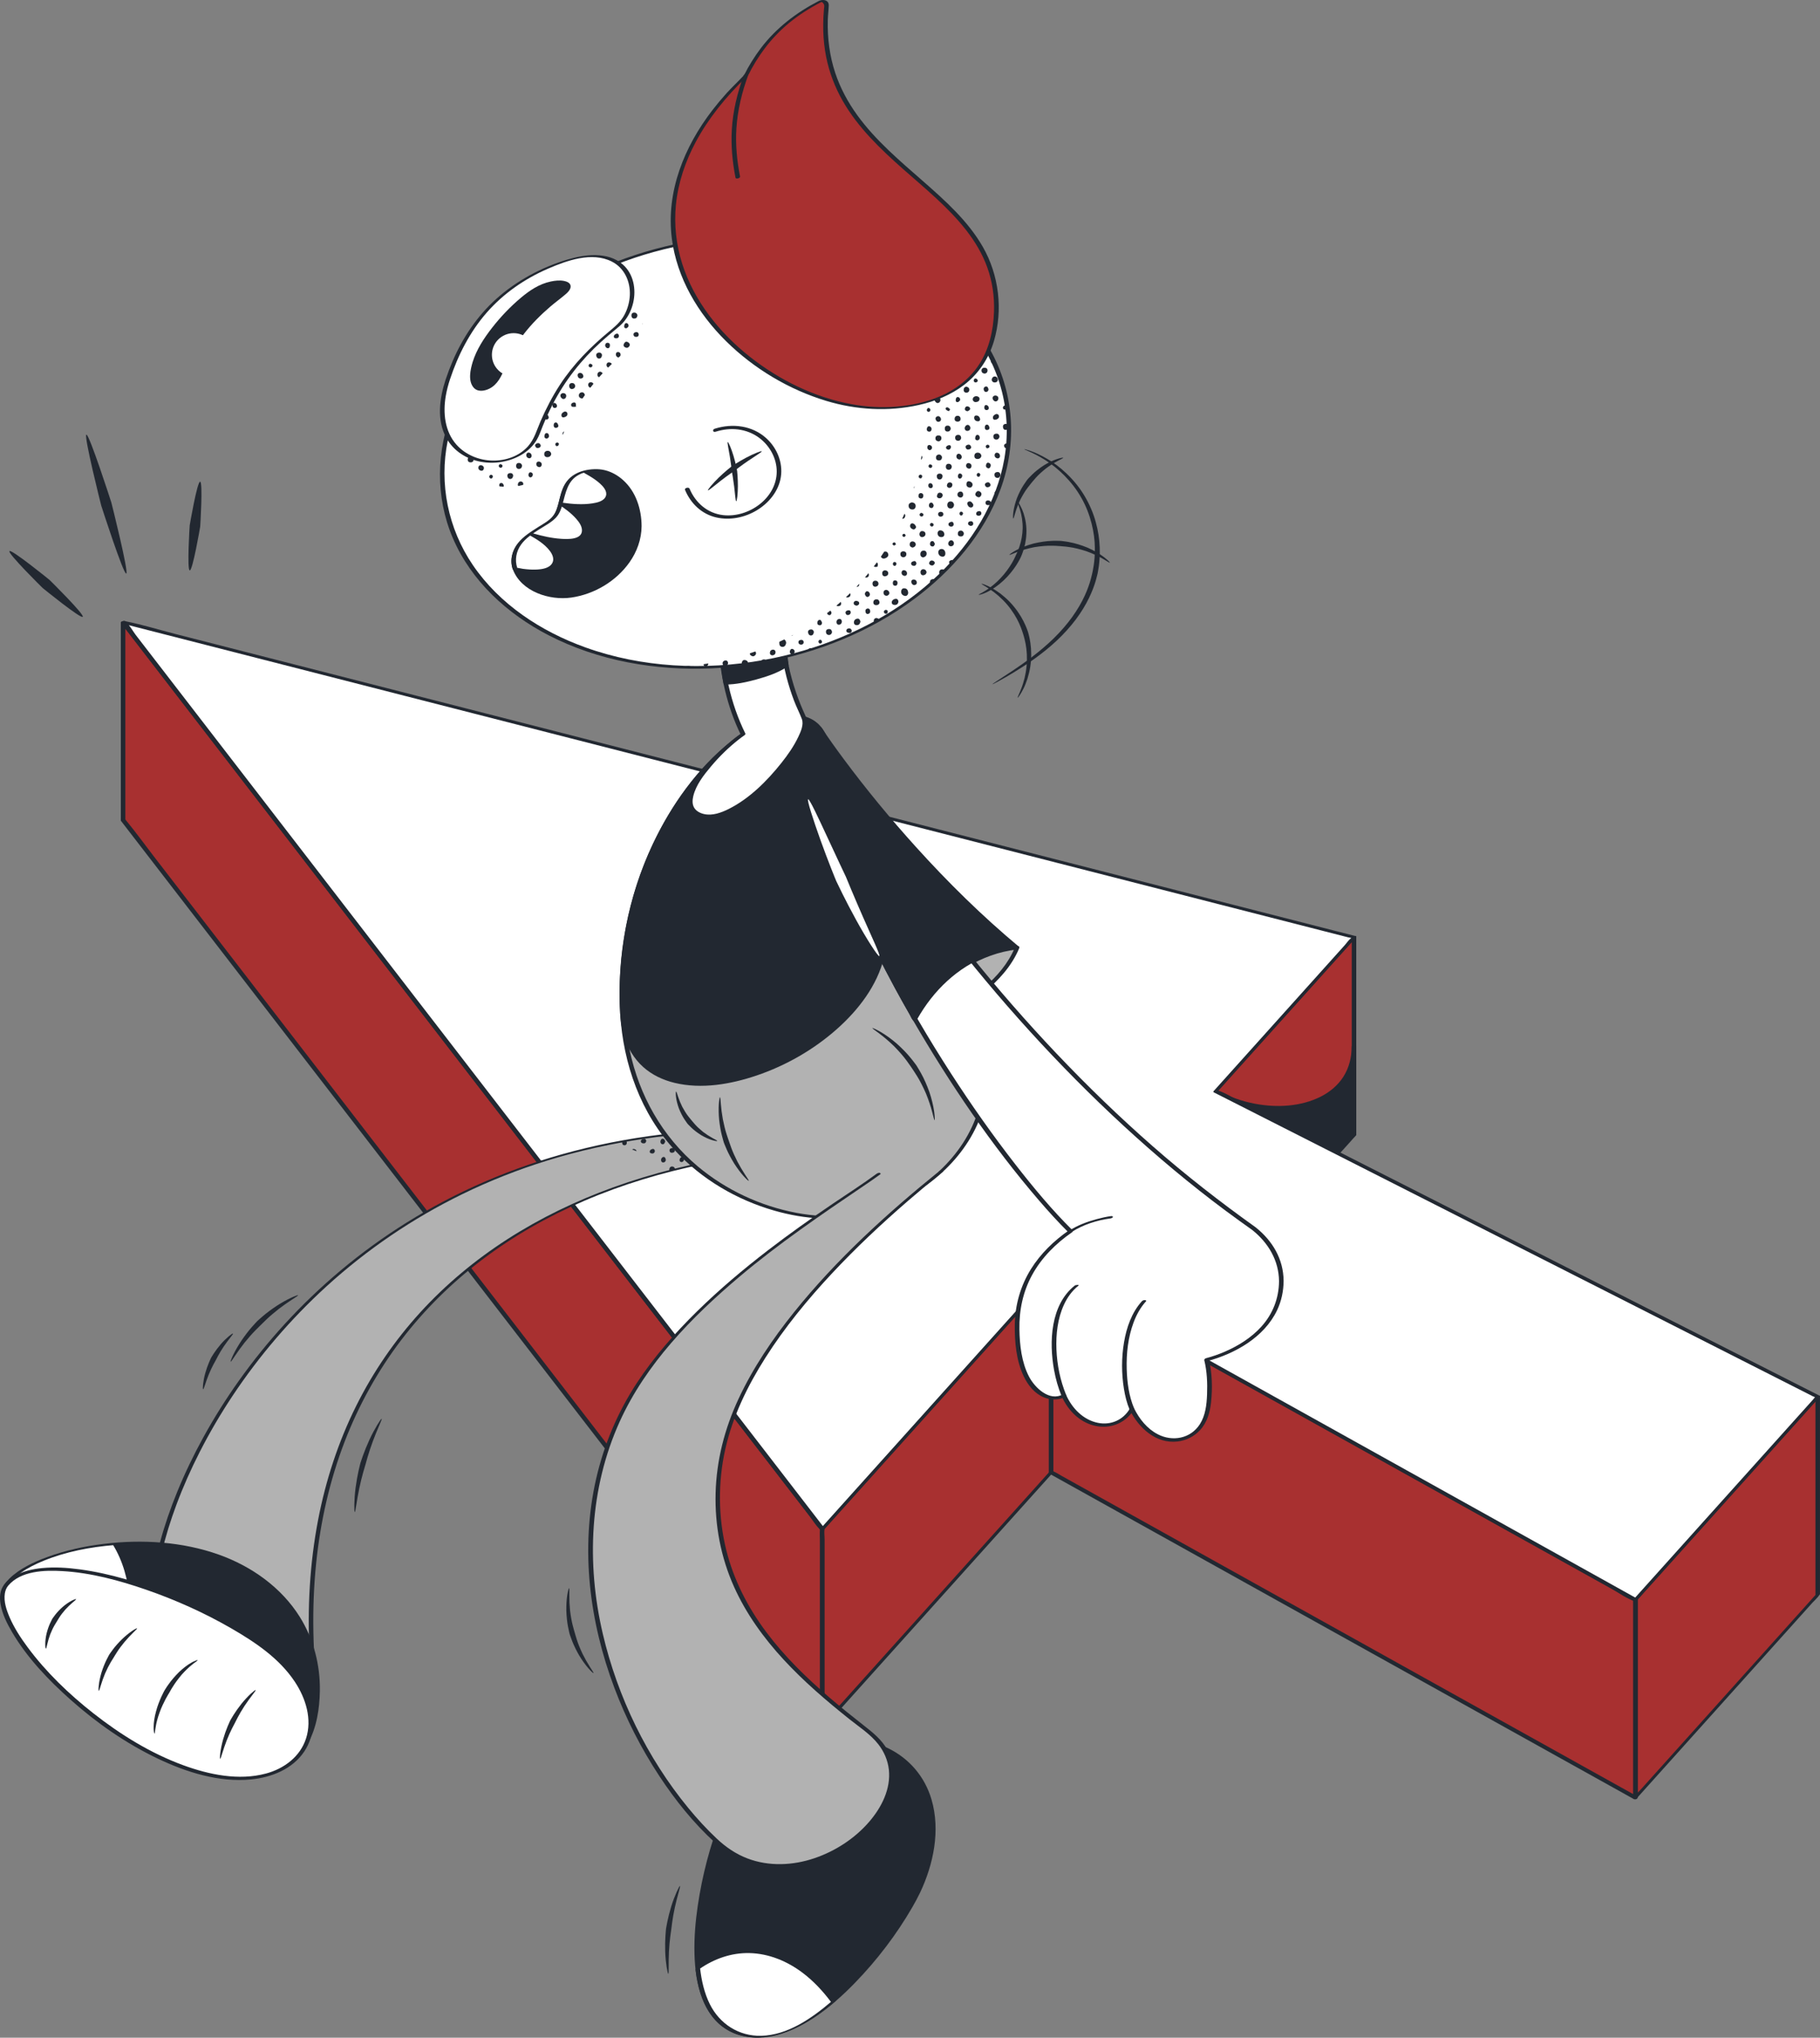 <svg width="294" height="329" viewBox="0 0 294 329" fill="none" xmlns="http://www.w3.org/2000/svg">
<rect x="0" y="0" width="294" height="329" fill="#808080" stroke="none"/>
<g clip-path="url(#clip0_1975_11388)">
<path d="M20.391 92.606C19.939 92.737 16.404 81.805 16.352 81.626C16.301 81.448 13.502 70.31 13.954 70.178C14.407 70.046 17.94 80.971 17.991 81.149C18.042 81.328 20.843 92.474 20.391 92.606ZM30.653 92.094C30.185 92.038 30.631 84.943 30.644 84.829C30.657 84.715 31.86 77.714 32.328 77.769C32.796 77.825 32.351 84.915 32.338 85.029C32.324 85.143 31.12 92.149 30.653 92.093V92.094ZM13.364 99.587C13.052 99.941 6.971 95.008 6.877 94.924C6.783 94.84 1.215 89.336 1.527 88.982C1.84 88.627 7.917 93.556 8.011 93.641C8.105 93.725 13.678 99.233 13.365 99.587H13.364Z" fill="#222831"/>
</g>
<path d="M19.885 132.404V100.453L132.839 246.868V278.818L19.885 132.404Z" fill="#A83030"/>
<path d="M20.25 132.306V100.355L19.541 100.583L23.647 105.906L34.608 120.114L50.387 140.568L68.947 164.625L88.251 189.648L106.215 212.933L120.873 231.933L130.222 244.052L132.251 246.683C132.316 246.767 132.479 247.005 132.472 246.982C132.54 247.211 132.472 247.567 132.472 247.804V278.916L133.182 278.688L130.151 274.76L121.905 264.071L109.802 248.383L94.944 229.123L78.667 208.024L62.346 186.868L47.025 167.009L34.083 150.233L24.81 138.214C23.349 136.319 21.939 134.366 20.416 132.519C20.351 132.44 20.29 132.356 20.228 132.274C20.109 132.121 19.407 132.362 19.541 132.534L22.571 136.463L30.817 147.151L42.92 162.839L57.778 182.099L74.055 203.198L90.376 224.354L105.697 244.213L118.639 260.989L127.912 273.008C129.373 274.903 130.783 276.857 132.306 278.703C132.371 278.783 132.432 278.867 132.494 278.948C132.607 279.095 133.204 278.911 133.204 278.721V247.487C133.204 247.289 133.269 246.965 133.204 246.773C133.051 246.317 132.458 245.8 132.171 245.427L124.478 235.457L110.921 217.884L93.484 195.281L74.306 170.422L55.38 145.889L38.742 124.323L26.43 108.364L20.481 100.653L20.227 100.323C20.113 100.176 19.517 100.361 19.517 100.551V132.502C19.517 132.652 20.249 132.539 20.249 132.306L20.25 132.306Z" fill="#222831"/>
<path d="M218.721 183.277V151.326L132.838 246.868V278.819L218.721 183.277Z" fill="#A83030"/>
<path d="M219.088 183.179V151.228C219.088 150.974 218.455 151.247 218.383 151.327L214.832 155.278L205.504 165.655L192.264 180.384L176.892 197.485L161.427 214.69L147.654 230.011L137.439 241.376C135.84 243.154 134.189 244.898 132.637 246.717C132.534 246.838 132.504 246.865 132.473 247.02C132.364 247.573 132.473 248.257 132.473 248.817V278.917C132.473 279.171 133.107 278.898 133.178 278.818L135.477 276.261L141.731 269.303L150.981 259.012L162.267 246.458L174.584 232.755L187.059 218.877L198.691 205.937L208.49 195.036L215.582 187.146C216.693 185.911 217.836 184.698 218.917 183.437C218.963 183.382 219.012 183.33 219.061 183.276C219.257 183.058 218.531 183.113 218.383 183.278L216.085 185.835L209.83 192.793L200.58 203.084L189.294 215.638L176.977 229.341L164.502 243.219L152.87 256.159L143.072 267.06L135.979 274.95C134.877 276.176 133.661 277.36 132.645 278.659C132.601 278.716 132.548 278.767 132.501 278.82L133.206 278.721V248.558C133.206 248.01 133.105 247.354 133.206 246.813C133.228 246.694 133.136 246.938 133.207 246.835C133.245 246.78 133.3 246.726 133.347 246.679C133.563 246.462 133.759 246.22 133.964 245.993L136.442 243.236L145.557 233.095L158.666 218.513L173.902 201.562L189.402 184.319L203.301 168.857L213.734 157.25L218.836 151.574L219.06 151.324L218.355 151.423V183.374C218.355 183.573 219.088 183.445 219.088 183.178L219.088 183.179Z" fill="#222831"/>
<path d="M218.354 168.944C218.345 170.681 217.939 172.395 216.992 173.868C216.114 175.233 214.83 176.303 213.387 177.037C210.158 178.679 206.272 178.868 202.757 178.211C200.618 177.811 198.549 177.08 196.657 176.004C196.527 175.93 196.258 176.002 196.106 176.111C196.02 176.166 195.974 176.232 196.001 176.294C196.008 176.32 196.028 176.345 196.063 176.368L201.449 180.747L210.085 187.766L212.063 189.374C212.243 189.52 212.541 189.451 212.7 189.302L218.006 184.308C218.315 184.017 218.633 183.734 218.934 183.435C219.101 183.268 219.09 183.166 219.09 182.933V168.866C219.09 168.535 218.355 168.676 218.354 168.945L218.354 168.944Z" fill="#222831"/>
<path d="M293.631 257.467V225.516L264.18 258.289V290.24L293.631 257.467Z" fill="#A83030"/>
<path d="M293.997 257.369V225.419C293.997 225.232 293.36 225.468 293.297 225.538L291.063 228.024L285.493 234.223L278.287 242.24L271.147 250.186L265.771 256.168L264.276 257.831C264.133 257.991 263.868 258.193 263.813 258.405C263.779 258.537 263.813 258.723 263.813 258.858V290.337C263.813 290.524 264.45 290.288 264.513 290.218L267.443 286.957L274.481 279.126L282.993 269.654L290.348 261.469L292.763 258.781C293.128 258.376 293.619 257.964 293.912 257.503C293.925 257.482 293.947 257.464 293.964 257.446C294.123 257.268 293.423 257.348 293.297 257.488L290.366 260.749L283.329 268.58L274.817 278.053L267.461 286.238L265.047 288.925C264.675 289.338 264.214 289.745 263.898 290.203C263.884 290.224 263.863 290.242 263.846 290.261L264.546 290.141V258.674C264.546 258.525 264.526 258.36 264.546 258.211C264.537 258.278 264.504 258.26 264.606 258.163C264.969 257.818 265.286 257.406 265.62 257.034L270.341 251.782L277.19 244.16L284.534 235.988L290.625 229.21L293.816 225.659L293.964 225.495L293.264 225.614V257.564C293.264 257.701 293.997 257.592 293.997 257.369V257.369Z" fill="#222831"/>
<path d="M264.181 290.24L169.793 237.712V205.761L264.181 258.289V290.24Z" fill="#A83030"/>
<path d="M264.461 290.024L261.939 288.621L255.075 284.801L244.922 279.151L232.534 272.256L218.963 264.704L205.263 257.08L192.487 249.97L181.688 243.96L173.919 239.636L171.489 238.284C171.074 238.054 170.662 237.78 170.23 237.583C170.176 237.559 170.125 237.525 170.073 237.496L170.164 237.686V205.735L169.511 205.976L172.033 207.38L178.897 211.2L189.049 216.85L201.438 223.744L215.008 231.296L228.708 238.92L241.485 246.031L252.284 252.04L260.053 256.364L262.483 257.716C262.898 257.947 263.31 258.22 263.742 258.417C263.796 258.441 263.847 258.475 263.898 258.504L263.808 258.314V290.265C263.808 290.655 264.551 290.554 264.551 290.214V258.263C264.551 258.193 264.528 258.111 264.46 258.073L261.939 256.67L255.075 252.85L244.922 247.2L232.534 240.306L218.963 232.753L205.263 225.129L192.487 218.019L181.688 212.009L173.918 207.686C172.689 207.002 171.461 206.314 170.229 205.633C170.177 205.604 170.125 205.575 170.073 205.546C169.886 205.441 169.42 205.493 169.42 205.786V237.737C169.42 237.807 169.443 237.889 169.511 237.927L172.033 239.33L178.896 243.15L189.049 248.8L201.437 255.695L215.008 263.247L228.708 270.871L241.484 277.981L252.283 283.991L260.053 288.314C261.282 288.999 262.51 289.687 263.742 290.368L263.898 290.455C264.187 290.615 264.823 290.226 264.46 290.024L264.461 290.024Z" fill="#222831"/>
<path d="M196.369 176.192L218.722 151.326L19.885 100.453L132.839 246.867L169.792 205.761L264.18 258.288L293.631 225.515L196.369 176.192Z" fill="white"/>
<path d="M196.709 176.198L216.29 154.416L219.062 151.332C219.152 151.232 219.032 151.151 218.946 151.13L213.615 149.765L199.192 146.075L177.767 140.594L151.617 133.903L123.106 126.609L94.195 119.211L67.356 112.344L44.564 106.513L28.181 102.321C25.616 101.665 23.044 100.865 20.447 100.342C20.334 100.32 20.222 100.285 20.109 100.256C19.971 100.221 19.364 100.361 19.544 100.594L30.846 115.244L57.805 150.189L90.388 192.424L118.562 228.944L127.932 241.09L130.788 244.792C131.272 245.42 131.73 246.223 132.312 246.767C132.383 246.834 132.438 246.931 132.498 247.009C132.645 247.199 133.06 247.005 133.179 246.872L145.646 233.004L165.538 210.875L170.132 205.766L169.499 205.935L178.922 211.178L201.423 223.7L228.634 238.844L252.267 251.996L260.051 256.327C261.205 256.97 262.464 257.941 263.72 258.37C263.778 258.389 263.834 258.433 263.887 258.462C264.08 258.57 264.388 258.44 264.52 258.293L290.352 229.548L293.971 225.521C294.03 225.454 293.991 225.374 293.922 225.34L284.21 220.414L261.016 208.652L232.97 194.429L208.618 182.08L200.655 178.042C199.437 177.424 198.135 176.52 196.829 176.102C196.772 176.083 196.715 176.044 196.66 176.016C196.451 175.91 195.778 176.215 196.076 176.366L214.01 185.46L251.76 204.604L285.182 221.553L292.842 225.438C292.944 225.489 293.262 225.582 293.325 225.683C293.18 225.453 293.121 225.696 292.874 225.971L289.025 230.253L264.408 257.646L263.838 258.281L264.471 258.112L255.048 252.868L232.547 240.346L205.336 225.203L181.703 212.05L173.919 207.719C172.765 207.077 171.506 206.106 170.25 205.677C170.192 205.657 170.136 205.614 170.083 205.584C169.89 205.477 169.582 205.606 169.45 205.753L156.983 219.622L137.091 241.75L132.497 246.86L133.178 246.724L121.876 232.073L94.917 197.129L62.334 154.894L34.161 118.375L24.791 106.228L21.936 102.527C21.488 101.947 21.002 100.996 20.411 100.552C20.339 100.497 20.282 100.384 20.225 100.31L19.66 100.648L26.796 102.474L45.769 107.329L73.105 114.323L105.463 122.601L139.104 131.209L170.675 139.286L196.79 145.968L213.757 150.309L217.779 151.338C217.967 151.386 218.302 151.405 218.467 151.514C218.27 151.384 218.485 151.307 218.226 151.492C217.862 151.752 217.554 152.24 217.256 152.572L197.718 174.306L196.029 176.186C195.822 176.416 196.553 176.372 196.709 176.198Z" fill="#222831"/>
<g clip-path="url(#clip1_1975_11388)">
<path d="M150.485 290.572C149.41 286.861 146.872 283.89 143.398 282.229C140.451 280.819 137.112 280.189 133.853 280.278C130.186 280.379 126.529 281.463 123.529 283.598C120.117 286.026 117.994 289.566 116.49 293.397C114.687 297.988 113.429 302.839 112.712 307.716C112.336 310.27 112.118 312.857 112.185 315.439C112.249 317.901 112.563 320.413 113.465 322.72C114.256 324.742 115.56 326.587 117.454 327.711C119.5 328.925 121.932 329.231 124.257 328.84C126.893 328.398 129.347 327.183 131.555 325.716C133.958 324.119 136.131 322.181 138.135 320.113C141.681 316.455 144.834 312.326 147.382 307.915C147.831 307.145 148.25 306.358 148.637 305.556C150.804 300.968 151.927 295.545 150.486 290.572H150.485Z" fill="#222831"/>
<path d="M134.614 323.142C129.538 327.493 123.863 330.219 118.859 328.115C115.051 326.518 113.264 322.638 112.724 317.883C119.078 313.464 127.807 313.979 134.614 323.142Z" fill="white"/>
<path d="M134.283 323.172C131.153 325.843 127.239 328.595 122.956 328.692C119.355 328.774 116.254 326.767 114.667 323.585C113.766 321.778 113.322 319.778 113.09 317.785L113.003 317.89C115.374 316.254 118.141 315.271 121.043 315.333C124.196 315.4 127.187 316.648 129.678 318.536C131.43 319.863 132.935 321.484 134.248 323.24C134.376 323.412 135.03 323.112 134.979 323.044C132.679 319.967 129.734 317.252 126.074 315.912C123.178 314.852 120.011 314.774 117.057 315.654C115.409 316.144 113.857 316.901 112.445 317.876C112.414 317.898 112.352 317.934 112.358 317.981C112.776 321.574 113.985 325.476 117.192 327.544C120.592 329.736 124.832 329.125 128.329 327.514C130.746 326.401 132.929 324.832 134.945 323.112C135.073 323.002 134.829 322.999 134.774 323C134.618 323.001 134.404 323.069 134.284 323.172L134.283 323.172Z" fill="#222831"/>
<path d="M25.76 250.763C31.029 228.157 56.198 187.992 110.072 182.982C116.069 184.467 118.83 186.873 118.83 186.873C75.426 193.58 45.606 223.154 50.835 272.776C52.677 290.254 19.369 278.186 25.76 250.763Z" fill="#B2B2B2"/>
<path d="M26.123 250.708C26.739 248.074 27.549 245.487 28.494 242.953C29.581 240.04 30.849 237.195 32.262 234.425C33.85 231.316 35.615 228.301 37.549 225.393C41.863 218.903 46.958 212.964 52.718 207.71C59.289 201.721 66.684 196.701 74.68 192.802C79.108 190.644 83.696 188.832 88.404 187.38C93.477 185.814 98.671 184.656 103.923 183.879C105.322 183.673 106.724 183.492 108.13 183.339C108.88 183.256 109.64 183.098 110.376 183.294C111.112 183.491 111.837 183.712 112.555 183.96C114.418 184.606 116.263 185.426 117.888 186.555C118.093 186.697 118.299 186.843 118.488 187.006L118.89 186.708C112.134 187.755 105.463 189.383 99.032 191.709C93.043 193.877 87.269 196.658 81.913 200.108C76.772 203.418 72.032 207.357 67.908 211.87C63.77 216.402 60.283 221.485 57.546 226.973C54.646 232.79 52.614 239.016 51.387 245.392C50.028 252.453 49.644 259.682 50.001 266.857C50.098 268.819 50.252 270.778 50.454 272.732C50.557 273.728 50.588 274.729 50.431 275.721C50.199 277.184 49.561 278.605 48.38 279.544C45.855 281.554 42.094 280.785 39.361 279.673C35.241 277.997 31.724 274.864 29.299 271.171C26.259 266.539 24.979 260.972 25.386 255.47C25.504 253.866 25.761 252.275 26.123 250.708C26.172 250.495 25.446 250.608 25.397 250.819C24.062 256.597 24.315 262.72 26.799 268.161C28.736 272.407 31.928 276.118 35.929 278.55C38.946 280.383 42.737 281.712 46.288 280.864C47.685 280.531 49.008 279.805 49.897 278.66C50.912 277.353 51.269 275.691 51.274 274.066C51.28 272.499 51.019 270.926 50.901 269.364C50.754 267.421 50.661 265.474 50.624 263.525C50.554 259.801 50.691 256.072 51.073 252.366C51.761 245.678 53.248 239.062 55.666 232.781C57.921 226.923 60.982 221.383 64.788 216.386C68.524 211.481 72.951 207.12 77.868 203.398C82.929 199.567 88.49 196.411 94.32 193.904C100.55 191.224 107.083 189.266 113.73 187.931C115.403 187.596 117.083 187.298 118.77 187.037C118.833 187.027 119.334 186.879 119.172 186.739C118.399 186.069 117.458 185.557 116.555 185.091C115.458 184.524 114.314 184.048 113.147 183.644C112.401 183.386 111.647 183.156 110.884 182.955C110.575 182.874 110.315 182.798 109.996 182.828C109.638 182.862 109.281 182.897 108.923 182.934C103.436 183.503 97.988 184.467 92.65 185.859C87.725 187.144 82.892 188.794 78.222 190.818C73.894 192.691 69.711 194.883 65.709 197.376C61.954 199.716 58.37 202.317 54.982 205.161C51.796 207.836 48.789 210.717 45.98 213.784C43.34 216.667 40.88 219.709 38.613 222.893C36.514 225.837 34.588 228.9 32.844 232.066C31.269 234.928 29.847 237.876 28.613 240.9C27.534 243.543 26.595 246.245 25.853 249.002C25.691 249.605 25.539 250.21 25.397 250.819C25.347 251.031 26.073 250.919 26.123 250.707L26.123 250.708Z" fill="#222831"/>
<path d="M102.559 185.551C102.373 185.477 102.223 185.501 102.119 185.595C102.362 185.68 102.597 185.771 102.825 185.869C102.814 185.734 102.707 185.61 102.559 185.551V185.551ZM107.1 186.811C106.966 186.844 106.799 187.063 106.789 187.208C106.772 187.461 106.873 187.735 107.223 187.674C107.417 187.64 107.542 187.485 107.557 187.256C107.506 187.013 107.438 186.728 107.1 186.811H107.1ZM106.92 183.876C106.801 183.91 106.676 184.182 106.683 184.34C106.697 184.617 106.902 184.825 107.195 184.722C107.328 184.674 107.394 184.437 107.463 184.329C107.398 183.962 107.191 183.799 106.92 183.876L106.92 183.876ZM104.393 184.23C104.374 183.998 104.246 183.822 104.018 183.854C103.844 183.878 103.58 183.996 103.543 184.125C103.447 184.458 103.702 184.609 104 184.606C104.211 184.604 104.359 184.457 104.393 184.23V184.23ZM105.443 185.502C105.277 185.522 105.041 185.645 104.99 185.781C104.864 186.112 105.107 186.241 105.399 186.239C105.616 186.237 105.737 186.082 105.788 185.877C105.777 185.655 105.659 185.475 105.443 185.501V185.502ZM108.608 188.336C108.393 188.306 108.221 188.435 108.149 188.638C108.091 188.802 108.105 188.948 108.172 189.065C108.466 188.997 108.758 188.931 109.047 188.867C109.044 188.576 108.904 188.377 108.608 188.336ZM108.525 186.122C108.822 186.116 109.066 185.983 108.987 185.635C108.94 185.432 108.74 185.341 108.739 185.341C108.286 185.363 108.156 185.515 108.153 185.734C108.151 185.958 108.291 186.127 108.525 186.122ZM110.002 186.852C109.875 186.949 109.774 187.162 109.775 187.323C109.776 187.521 109.941 187.653 110.194 187.617C110.433 187.493 110.569 187.299 110.452 187.013C110.369 186.811 110.163 186.729 110.002 186.852L110.002 186.852ZM111.359 188.377L111.799 188.288C111.774 188.28 111.756 188.268 111.729 188.263C111.585 188.271 111.456 188.306 111.359 188.377ZM100.91 184.909C101.113 184.899 101.245 184.755 101.262 184.498C101.247 184.389 101.225 184.273 101.169 184.184C100.947 184.221 100.73 184.258 100.516 184.295C100.505 184.333 100.498 184.372 100.498 184.411C100.499 184.685 100.581 184.925 100.91 184.909ZM97.351 184.909C97.579 184.899 97.807 184.895 98.034 184.897C98.075 184.851 98.109 184.797 98.135 184.735C97.841 184.795 97.575 184.852 97.347 184.905L97.351 184.91V184.909ZM48.434 261.068C45.461 256.305 40.633 252.889 35.388 251.016C29.467 248.901 22.949 248.513 16.739 249.267C13.614 249.646 10.508 250.325 7.553 251.419C5.394 252.219 3.16 253.26 1.495 254.891C1.19 255.191 0.913 255.519 0.668 255.871C0.612 255.95 0.655 256.062 0.731 256.107C5.428 258.898 10.169 261.618 14.926 264.306C22.786 268.747 30.705 273.117 38.819 277.082C42.204 278.737 45.637 280.384 49.208 281.607C49.304 281.64 49.428 281.617 49.537 281.566C49.639 281.534 49.728 281.48 49.77 281.406C51.163 278.928 51.622 275.836 51.669 273.036C51.74 268.832 50.667 264.647 48.434 261.069L48.434 261.068Z" fill="#222831"/>
<path d="M20.788 267.225C10.117 261.312 1.016 255.904 1.016 255.904C3.159 252.787 10.329 249.985 18.622 249.326C21.178 253.455 22.131 259.674 20.788 267.225Z" fill="white"/>
<path d="M21.133 267.105C14.769 263.575 8.452 259.963 2.182 256.27C2.067 256.203 1.4 255.925 1.365 255.788C1.368 255.798 1.642 255.478 1.675 255.439C1.836 255.245 2.011 255.061 2.193 254.886C2.583 254.518 3.001 254.18 3.444 253.877C4.548 253.112 5.767 252.515 7.008 252.007C10.634 250.521 14.564 249.775 18.458 249.458L18.255 249.425C21.489 254.696 21.457 261.429 20.421 267.323C20.412 267.371 21.116 267.336 21.152 267.127C22.188 261.233 22.221 254.501 18.986 249.229C18.95 249.17 18.838 249.191 18.783 249.195C15.665 249.449 12.558 249.988 9.562 250.894C7.23 251.6 4.897 252.51 2.876 253.889C2.036 254.462 1.241 255.136 0.655 255.973C0.642 255.995 0.646 256.012 0.668 256.024C4.969 258.579 9.307 261.073 13.658 263.541C15.913 264.82 18.174 266.088 20.44 267.345C20.616 267.442 21.193 267.139 21.132 267.106L21.133 267.105Z" fill="#222831"/>
<path d="M159.351 172.967C159.351 187.387 145.209 196.537 133.712 196.537C122.874 196.537 102.93 188.826 100.666 165.097C100.524 163.59 100.454 162.077 100.456 160.563C100.456 133.271 118.947 115.593 127.529 115.593C139.613 115.593 129.359 135.13 142.878 151.568C149.252 152.962 159.351 160.872 159.351 172.967H159.351Z" fill="#B2B2B2"/>
<path d="M158.986 173.065C158.971 177.157 157.773 181.158 155.535 184.588C153.412 187.843 150.467 190.523 147.131 192.504C143.92 194.41 140.315 195.709 136.602 196.167C133.957 196.493 131.292 196.317 128.679 195.824C122.854 194.728 117.265 192.127 112.723 188.322C106.982 183.514 103.243 176.855 101.719 169.56C100.703 164.693 100.619 159.658 101.104 154.722C101.54 150.288 102.486 145.904 103.943 141.692C106.374 134.663 110.231 127.975 115.493 122.671C117.439 120.709 119.595 118.905 122.009 117.54C123.66 116.605 125.547 115.778 127.481 115.793C128.723 115.803 130.014 116.045 131.036 116.79C131.948 117.455 132.551 118.425 132.953 119.463C133.447 120.737 133.687 122.101 133.871 123.449C134.099 125.115 134.233 126.792 134.389 128.466C134.767 132.519 135.289 136.568 136.507 140.467C137.203 142.694 138.112 144.854 139.25 146.892C140.145 148.494 141.174 150.018 142.325 151.447C142.495 151.658 142.555 151.733 142.806 151.795C142.99 151.84 143.173 151.885 143.355 151.936C146.476 152.815 149.334 154.708 151.686 156.897C154.566 159.579 156.816 162.945 158.007 166.703C158.659 168.762 158.978 170.907 158.986 173.065C158.986 173.277 159.718 173.144 159.717 172.87C159.69 164.712 154.814 157.216 147.772 153.238C146.472 152.504 145.093 151.895 143.648 151.509C143.516 151.473 143.296 151.464 143.181 151.393C142.965 151.259 142.75 150.845 142.592 150.641C142.16 150.081 141.746 149.508 141.351 148.922C140.638 147.862 139.99 146.761 139.41 145.624C137.343 141.573 136.219 137.149 135.607 132.663C135.126 129.142 135.037 125.562 134.418 122.06C134.01 119.749 133.238 117.177 130.97 116.054C128.949 115.054 126.51 115.293 124.444 116.009C122.117 116.815 119.996 118.189 118.079 119.712C112.604 124.062 108.416 130.011 105.452 136.291C101.456 144.756 99.608 154.324 100.183 163.667C100.684 171.81 103.493 179.766 109.101 185.809C113.39 190.431 119.02 193.719 125.07 195.457C127.526 196.162 130.067 196.618 132.623 196.718C136.127 196.856 139.632 196.184 142.905 194.952C150.178 192.216 156.619 186.49 158.861 178.902C159.44 176.941 159.712 174.911 159.719 172.869C159.719 172.658 158.988 172.79 158.987 173.065L158.986 173.065Z" fill="#222831"/>
<path d="M143.224 151.449C143.224 151.449 143.224 151.445 143.223 151.443C140.608 148.248 138.639 144.592 137.365 140.67C136.291 137.363 135.715 133.927 135.34 130.478C135.034 127.661 134.908 124.809 134.409 122.016C134.069 120.111 133.511 118.002 131.957 116.71C130.508 115.504 128.408 115.273 126.597 115.533C124.879 115.779 123.241 116.472 121.73 117.303C117.42 119.673 113.84 123.351 110.906 127.243C106.939 132.507 104.036 138.557 102.248 144.89C101.221 148.539 100.558 152.281 100.268 156.061C100.103 158.184 100.046 160.32 100.122 162.448C100.18 164.085 100.292 165.685 100.778 167.255C101.372 169.173 102.414 170.948 103.922 172.292C105.349 173.564 107.12 174.387 108.971 174.833C113.326 175.883 118.024 175.063 122.199 173.653C126.954 172.047 131.441 169.474 135.195 166.144C138.659 163.07 141.688 159.15 142.808 154.588C143.06 153.566 143.206 152.521 143.244 151.47C143.244 151.461 143.233 151.455 143.224 151.448V151.449Z" fill="#222831"/>
<path d="M126.562 99.879C125.94 106.392 128.285 112.595 129.858 115.903C131.431 119.211 119.31 133.472 113.301 131.616C107.948 129.963 115.891 121.382 120.034 118.533C117.652 113.732 116.409 107.755 116.452 102.65C120.492 100.169 126.561 99.879 126.561 99.879H126.562Z" fill="white"/>
<path d="M126.192 99.908C125.905 103.049 126.26 106.217 127.041 109.266C127.379 110.58 127.791 111.874 128.274 113.142C128.651 114.135 129.144 115.081 129.523 116.069C129.879 116.996 129.342 118.159 128.949 118.986C128.232 120.496 127.256 121.885 126.216 123.191C123.909 126.088 121.066 128.935 117.718 130.61C116.524 131.207 115.09 131.739 113.738 131.434C113.107 131.292 112.458 130.969 112.125 130.392C111.805 129.836 111.845 129.159 111.987 128.556C112.41 126.756 113.682 125.132 114.85 123.746C116.177 122.171 117.665 120.709 119.285 119.432C119.608 119.177 119.939 118.932 120.278 118.697C120.344 118.651 120.447 118.527 120.402 118.436C118.008 113.578 116.791 108.029 116.824 102.621L116.695 102.814C118.651 101.629 120.914 100.988 123.148 100.57C124.26 100.362 125.397 100.199 126.529 100.144C126.941 100.123 127.096 99.591 126.596 99.615C124.007 99.747 121.451 100.265 119.016 101.152C118.135 101.475 117.277 101.856 116.468 102.332C116.025 102.592 116.078 102.773 116.083 103.277C116.089 103.838 116.11 104.398 116.145 104.958C116.282 107.169 116.613 109.364 117.133 111.518C117.724 113.97 118.554 116.367 119.669 118.631L119.793 118.369C118.121 119.526 116.607 120.938 115.224 122.423C113.821 123.93 112.427 125.614 111.611 127.523C111.074 128.781 110.79 130.394 112.029 131.34C113.201 132.235 114.847 132.159 116.191 131.771C117.877 131.284 119.418 130.334 120.816 129.296C122.458 128.076 123.96 126.663 125.335 125.152C126.624 123.736 127.819 122.217 128.819 120.582C129.5 119.468 130.23 118.178 130.355 116.852C130.41 116.268 130.246 115.859 130.006 115.336C129.484 114.198 129.018 113.035 128.609 111.851C127.572 108.843 126.893 105.679 126.835 102.491C126.819 101.61 126.852 100.728 126.933 99.851C126.967 99.479 126.222 99.582 126.192 99.908Z" fill="#222831"/>
<path d="M147.826 164.579C151.116 158.288 157.643 153.739 164.299 153.015C161.786 159.218 153.498 164.49 147.826 164.579Z" fill="#B2B2B2"/>
<path d="M148.178 164.63C150.671 159.904 154.996 156.091 160.045 154.289C161.412 153.801 162.828 153.463 164.27 153.3L163.946 152.965C162.899 155.51 161.052 157.669 158.958 159.426C156.854 161.193 154.421 162.653 151.811 163.537C150.533 163.969 149.206 164.265 147.853 164.294C147.424 164.303 147.301 164.874 147.797 164.863C150.419 164.808 153 163.848 155.283 162.617C157.887 161.213 160.286 159.344 162.183 157.069C163.191 155.862 164.052 154.523 164.65 153.066C164.737 152.856 164.517 152.709 164.326 152.731C158.818 153.351 153.711 156.339 150.159 160.539C149.122 161.768 148.221 163.105 147.473 164.528C147.275 164.904 148.016 164.936 148.177 164.629L148.178 164.63Z" fill="#222831"/>
<path d="M206.981 206.823C206.981 203.28 205.222 200.477 202.586 198.393L202.59 198.392L202.554 198.366C202.176 198.07 201.786 197.791 201.383 197.53C184.877 185.805 169.599 170.579 157.162 155.257C146.416 142.025 137.794 128.721 132.33 117.57C132.33 117.57 130.947 120.297 131.722 125.722C134.184 138.097 140.519 151.999 147.822 164.577H147.826C156.414 179.36 166.345 192.307 172.923 198.799C168.113 202.103 164.298 207.116 164.298 214.059C164.298 225.431 169.892 226.464 171.861 225.327C174.217 230.773 180.459 231.634 182.842 227.499C186.261 234.528 193.834 233.751 195.067 227.705C195.611 225.037 195.35 221.301 194.906 219.527C199.05 218.441 206.981 214.835 206.981 206.823Z" fill="white"/>
<path d="M207.352 206.795C207.324 203.293 205.565 200.34 202.87 198.185L202.554 198.656L202.558 198.655C202.746 198.628 203.156 198.385 202.874 198.184C197.11 194.074 191.538 189.733 186.212 185.068C180.787 180.317 175.601 175.297 170.639 170.068C165.791 164.957 161.155 159.65 156.742 154.161C152.091 148.38 147.685 142.4 143.59 136.215C140.02 130.823 136.675 125.272 133.723 119.518C133.375 118.84 133.033 118.158 132.697 117.474C132.565 117.204 132.105 117.287 131.982 117.532C131.294 118.905 131.156 120.65 131.123 122.151C131.044 125.663 132.02 129.107 132.993 132.453C135.131 139.799 138.142 146.881 141.547 153.726C142.554 155.749 143.598 157.754 144.678 159.74C145.477 161.21 146.295 162.67 147.131 164.12C147.298 164.41 147.406 164.841 147.794 164.841L147.492 164.738C153.435 174.955 160.137 184.865 167.856 193.839C169.372 195.602 170.936 197.325 172.59 198.96L172.683 198.638C170.26 200.313 168.108 202.391 166.541 204.895C164.867 207.571 163.977 210.668 163.931 213.819C163.891 216.633 164.149 219.655 165.379 222.229C166.056 223.646 167.087 224.945 168.561 225.582C169.628 226.043 170.984 226.127 172.023 225.54L171.497 225.427C172.571 227.855 174.628 229.865 177.33 230.287C179.693 230.656 181.98 229.593 183.193 227.539L182.478 227.598C183.921 230.517 186.717 233.138 190.213 232.736C191.592 232.577 192.877 231.943 193.827 230.93C194.997 229.683 195.459 228.043 195.635 226.381C195.876 224.111 195.815 221.657 195.273 219.43L194.973 219.773C199.491 218.579 204.223 215.907 206.298 211.547C207.005 210.06 207.342 208.437 207.353 206.795C207.355 206.419 206.614 206.531 206.612 206.854C206.595 209.599 205.602 212.152 203.759 214.19C202.16 215.957 200.093 217.26 197.919 218.209C196.922 218.645 195.893 219.004 194.841 219.283C194.698 219.32 194.499 219.45 194.541 219.626C194.976 221.412 195.059 223.315 194.986 225.145C194.921 226.8 194.729 228.538 193.812 229.962C192.318 232.28 189.391 232.805 187.01 231.563C185.299 230.67 184.052 229.105 183.21 227.402C183.071 227.121 182.632 227.229 182.494 227.461C181.421 229.279 179.425 230.139 177.357 229.725C174.985 229.249 173.177 227.377 172.228 225.232C172.143 225.04 171.868 225.024 171.701 225.119C169.542 226.339 167.163 224.066 166.221 222.253C165.019 219.939 164.719 217.181 164.675 214.615C164.621 211.547 165.246 208.55 166.728 205.846C168.26 203.051 170.557 200.767 173.166 198.964C173.251 198.905 173.358 198.739 173.26 198.642C169.941 195.36 166.945 191.751 164.079 188.075C160.36 183.305 156.877 178.35 153.594 173.271C151.791 170.482 150.05 167.652 148.375 164.784C148.229 164.534 148.172 164.317 147.857 164.317L148.159 164.42C144.296 157.76 140.767 150.892 137.82 143.777C136.428 140.416 135.167 136.998 134.102 133.519C133.593 131.865 133.135 130.196 132.727 128.515C132.307 126.779 131.938 125.058 131.872 123.267C131.82 121.855 131.901 120.424 132.218 119.044C132.329 118.561 132.457 118.058 132.68 117.612L131.965 117.671C134.754 123.354 137.946 128.835 141.369 134.16C145.343 140.341 149.638 146.316 154.176 152.096C158.615 157.753 163.289 163.223 168.186 168.491C173.075 173.751 178.188 178.806 183.53 183.608C188.852 188.392 194.406 192.925 200.216 197.107C200.912 197.608 201.612 198.105 202.309 198.603L202.626 198.132L202.622 198.132C202.42 198.162 202.039 198.391 202.306 198.603C204.876 200.659 206.585 203.511 206.612 206.855C206.615 207.232 207.356 207.118 207.353 206.796L207.352 206.795Z" fill="#222831"/>
<path d="M172.227 225.23C171.27 222.9 170.756 220.383 170.656 217.87C170.558 215.428 170.842 212.883 171.873 210.643C172.411 209.477 173.167 208.41 174.179 207.606C174.476 207.37 173.753 207.449 173.612 207.561C169.69 210.676 169.448 216.667 170.271 221.194C170.534 222.642 170.936 224.064 171.495 225.426C171.574 225.62 172.292 225.389 172.227 225.23V225.23ZM183.208 227.401C182.361 225.412 182.07 223.177 182.008 221.032C181.935 218.503 182.228 215.898 183.117 213.516C183.583 212.267 184.231 211.09 185.128 210.098C185.248 209.965 185.025 209.911 184.936 209.906C184.767 209.896 184.565 209.974 184.452 210.099C182.806 211.921 181.974 214.344 181.572 216.726C181.156 219.195 181.156 221.765 181.558 224.236C181.744 225.383 182.021 226.526 182.477 227.597C182.577 227.832 183.296 227.606 183.208 227.401H183.208ZM120.954 190.656C120.914 190.691 120.572 190.389 120.114 189.88C119.655 189.37 119.102 188.638 118.604 187.86C118.12 187.076 117.681 186.255 117.399 185.608C117.11 184.965 116.948 184.509 116.933 184.484C116.929 184.454 116.776 183.996 116.608 183.311C116.431 182.629 116.272 181.713 116.171 180.798C116.084 179.88 116.069 178.964 116.117 178.281C116.164 177.598 116.247 177.151 116.301 177.154C116.365 177.157 116.394 177.609 116.449 178.278C116.503 178.948 116.609 179.835 116.768 180.714C116.941 181.59 117.154 182.458 117.365 183.103C117.567 183.749 117.736 184.179 117.739 184.208C117.754 184.233 117.886 184.676 118.125 185.31C118.356 185.947 118.724 186.764 119.127 187.562C119.51 188.287 119.928 188.994 120.377 189.68C120.747 190.241 121.002 190.615 120.954 190.657V190.656ZM115.862 184.214C115.847 184.265 115.505 184.22 115.008 184.07C114.511 183.92 113.874 183.635 113.269 183.276C112.675 182.906 112.11 182.475 111.722 182.102C111.328 181.736 111.088 181.454 111.069 181.442C111.06 181.42 110.826 181.134 110.538 180.681C110.241 180.233 109.921 179.599 109.664 178.949C109.422 178.291 109.258 177.614 109.2 177.1C109.143 176.585 109.161 176.241 109.214 176.236C109.278 176.228 109.371 176.554 109.524 177.028C109.713 177.604 109.944 178.164 110.215 178.706C110.526 179.286 110.874 179.844 111.184 180.234C111.484 180.63 111.716 180.877 111.724 180.897C111.743 180.909 111.944 181.182 112.279 181.549C112.608 181.924 113.094 182.368 113.61 182.78C114.094 183.145 114.604 183.474 115.137 183.765C115.577 184.001 115.882 184.152 115.862 184.213V184.214ZM150.974 180.854C150.908 180.863 150.785 180.302 150.568 179.478C150.351 178.652 149.999 177.571 149.566 176.521C149.111 175.48 148.595 174.465 148.135 173.735C147.688 172.999 147.339 172.525 147.327 172.49C147.299 172.466 146.99 171.966 146.473 171.276C145.968 170.577 145.218 169.721 144.422 168.911C143.676 168.183 142.885 167.504 142.053 166.877C141.369 166.367 140.895 166.044 140.927 165.986C140.952 165.941 141.483 166.168 142.237 166.601C142.99 167.035 143.942 167.709 144.832 168.47C145.706 169.247 146.531 170.094 147.09 170.792C147.661 171.481 148.004 171.99 148.034 172.014C148.046 172.05 148.39 172.559 148.817 173.346C149.256 174.126 149.734 175.206 150.129 176.307C150.503 177.417 150.773 178.55 150.893 179.41C151.013 180.271 151.025 180.847 150.973 180.853L150.974 180.854ZM164.645 152.893C158.689 147.932 153.148 142.484 147.954 136.737C143.864 132.213 139.974 127.501 136.335 122.608C135.083 120.924 133.857 119.22 132.696 117.473C132.598 117.326 132.037 117.505 131.97 117.638C131.298 118.977 131.164 120.692 131.127 122.156C131.037 125.673 132.024 129.131 133.001 132.481C135.127 139.781 138.115 146.822 141.496 153.626C142.475 155.594 143.489 157.545 144.537 159.477C145.318 160.917 146.117 162.347 146.932 163.767C147.054 163.979 147.318 164.718 147.587 164.718C147.747 164.718 148.096 164.67 148.186 164.51C150.754 159.962 154.65 156.178 159.581 154.291C161.026 153.735 162.534 153.355 164.072 153.161C164.117 153.161 164.168 153.153 164.223 153.139C164.366 153.119 164.586 153.076 164.629 152.98C164.637 152.963 164.636 152.953 164.637 152.94C164.652 152.921 164.659 152.904 164.645 152.892L164.645 152.893Z" fill="#222831"/>
<path d="M152.002 189.148C138.372 200.155 118.617 218.557 116.279 236.958C113.646 257.678 127.393 269.566 140.257 279.55C153.311 289.68 129.069 309.529 115.808 297.33C101.47 284.142 87.642 253.93 100.456 228.067C109.779 209.253 135.472 194.314 141.895 189.559L152.002 189.148V189.148Z" fill="#B2B2B2"/>
<path d="M151.711 189.101C143.234 195.951 135.088 203.376 128.25 211.886C124.784 216.201 121.643 220.829 119.299 225.853C117.051 230.672 115.738 235.761 115.599 241.084C115.463 246.269 116.438 251.424 118.56 256.164C120.518 260.537 123.357 264.46 126.602 267.97C129.847 271.48 133.489 274.599 137.224 277.575C138.814 278.842 140.603 279.991 141.87 281.605C142.806 282.796 143.421 284.215 143.586 285.725C143.925 288.827 142.397 291.822 140.424 294.115C138.093 296.825 134.947 298.869 131.567 300.016C128.08 301.199 124.208 301.376 120.734 300.052C118.858 299.337 117.232 298.216 115.777 296.848C114.146 295.313 112.627 293.66 111.204 291.93C104.531 283.814 99.763 273.991 97.372 263.777C94.707 252.387 95.239 240.268 100.105 229.527C104.314 220.238 111.7 212.679 119.405 206.17C125.743 200.815 132.587 196.159 139.45 191.513C140.37 190.891 141.291 190.268 142.184 189.608C142.324 189.504 142.239 189.421 142.121 189.374C141.971 189.315 141.723 189.425 141.604 189.512C139.32 191.2 136.912 192.726 134.563 194.323C131.003 196.742 127.487 199.227 124.074 201.85C120.085 204.917 116.227 208.166 112.635 211.69C109.022 215.233 105.649 219.061 102.869 223.296C99.776 228.01 97.559 233.262 96.3 238.754C95.004 244.403 94.729 250.261 95.308 256.021C95.875 261.664 97.249 267.217 99.249 272.521C101.129 277.507 103.556 282.269 106.488 286.721C109.064 290.632 112.04 294.353 115.512 297.512C118.338 300.082 122.009 301.413 125.823 301.365C129.487 301.32 133.114 300.126 136.223 298.219C139.095 296.457 141.69 294.014 143.211 290.977C144.546 288.312 144.841 285.174 143.342 282.509C142.425 280.879 141.04 279.761 139.59 278.627C137.681 277.134 135.791 275.618 133.952 274.041C130.236 270.856 126.703 267.413 123.766 263.487C120.797 259.519 118.502 255.054 117.311 250.232C116.005 244.946 115.969 239.268 117.164 233.958C118.349 228.686 120.761 223.748 123.647 219.207C126.749 214.327 130.44 209.832 134.385 205.61C138.251 201.472 142.388 197.59 146.672 193.888C148.519 192.293 150.393 190.73 152.292 189.197C152.607 188.942 151.881 188.965 151.712 189.102L151.711 189.101Z" fill="#222831"/>
<path d="M1.017 255.906C-2.858 260.535 11.22 277.136 26.507 284.066C48.709 294.131 58.323 277.021 42.072 265.516C29.933 256.923 6.653 249.174 1.017 255.905V255.906Z" fill="white"/>
<path d="M0.711 255.798C-0.031 256.703 -0.102 257.894 0.092 259.005C0.371 260.608 1.132 262.125 1.95 263.516C4.392 267.669 7.834 271.262 11.418 274.447C15.643 278.202 20.353 281.485 25.464 283.924C30.087 286.131 35.346 287.8 40.532 287.3C43.846 286.981 47.255 285.634 49.16 282.775C50.926 280.122 50.895 276.786 49.729 273.902C48.065 269.785 44.597 266.753 40.969 264.361C36.712 261.556 32.087 259.281 27.35 257.406C22.703 255.566 17.842 254.053 12.876 253.381C10.879 253.111 8.837 252.977 6.826 253.171C5.244 253.324 3.628 253.682 2.252 254.506C1.672 254.854 1.148 255.282 0.71 255.798C0.412 256.15 1.108 256.266 1.322 256.013C3.37 253.6 7.18 253.492 10.084 253.661C14.701 253.93 19.26 255.161 23.612 256.667C28.384 258.318 33.028 260.401 37.399 262.929C41.273 265.17 45.145 267.77 47.649 271.563C49.393 274.205 50.448 277.573 49.436 280.69C48.48 283.636 45.894 285.555 42.978 286.342C38.562 287.533 33.757 286.531 29.562 284.99C24.308 283.058 19.459 280.058 15.074 276.612C11.137 273.518 7.453 269.986 4.466 265.96C3.336 264.436 2.278 262.819 1.53 261.07C1.032 259.904 0.585 258.566 0.781 257.281C0.852 256.817 1.023 256.378 1.322 256.013C1.615 255.656 0.921 255.542 0.71 255.799L0.711 255.798Z" fill="#222831"/>
<path d="M12.288 258.191C12.319 258.246 12.084 258.439 11.743 258.727C11.33 259.078 10.939 259.454 10.572 259.852C10.184 260.296 9.824 260.759 9.587 261.136C9.345 261.507 9.203 261.775 9.189 261.787C9.184 261.806 9.011 262.054 8.792 262.44C8.566 262.822 8.319 263.354 8.103 263.901C7.917 264.409 7.762 264.928 7.639 265.455C7.539 265.889 7.476 266.186 7.413 266.184C7.358 266.183 7.309 265.879 7.31 265.416C7.31 264.953 7.385 264.336 7.526 263.726C7.68 263.12 7.886 262.521 8.091 262.087C8.287 261.649 8.455 261.365 8.46 261.346C8.475 261.331 8.652 261.053 8.951 260.676C9.244 260.296 9.682 259.836 10.151 259.422C10.629 259.016 11.144 258.666 11.556 258.453C11.968 258.24 12.262 258.143 12.288 258.191H12.288ZM31.927 268.035C31.94 268.061 31.857 268.142 31.704 268.261C31.627 268.32 31.533 268.39 31.424 268.467C31.313 268.54 31.193 268.63 31.07 268.74C30.55 269.139 29.919 269.743 29.341 270.395C28.781 271.064 28.256 271.764 27.915 272.335C27.765 272.56 27.626 272.792 27.497 273.029L27.334 273.32C27.328 273.332 27.26 273.431 27.159 273.603L26.76 274.308C26.457 274.896 26.063 275.683 25.776 276.506C25.474 277.324 25.249 278.169 25.152 278.813C25.086 279.135 25.065 279.406 25.04 279.597C25.014 279.789 24.985 279.9 24.956 279.902C24.927 279.904 24.898 279.795 24.869 279.6C24.825 279.33 24.809 279.057 24.822 278.784C24.82 278.103 24.961 277.202 25.202 276.326C25.427 275.442 25.777 274.596 26.057 273.961L26.429 273.198C26.525 273.013 26.591 272.905 26.597 272.892L26.784 272.596C26.892 272.417 27.056 272.175 27.264 271.895C27.658 271.323 28.26 270.626 28.903 269.981C29.565 269.352 30.287 268.793 30.884 268.465C31.013 268.381 31.15 268.309 31.293 268.25C31.419 268.193 31.529 268.146 31.621 268.11C31.805 268.038 31.914 268.009 31.927 268.035V268.035ZM41.298 272.869C41.342 272.913 41.103 273.226 40.748 273.69C40.314 274.255 39.898 274.834 39.502 275.426C39.081 276.079 38.682 276.746 38.41 277.269C38.133 277.789 37.965 278.152 37.95 278.172C37.942 278.196 37.743 278.544 37.48 279.07C37.211 279.594 36.899 280.305 36.611 281.026C36.357 281.691 36.126 282.364 35.916 283.044C35.744 283.602 35.627 283.977 35.566 283.967C35.511 283.958 35.518 283.562 35.592 282.973C35.667 282.385 35.827 281.606 36.039 280.836C36.261 280.069 36.526 279.309 36.765 278.746C36.998 278.182 37.185 277.808 37.192 277.783C37.208 277.762 37.406 277.393 37.731 276.875C38.051 276.355 38.519 275.697 39.016 275.072C39.522 274.452 40.065 273.87 40.502 273.467C40.94 273.065 41.259 272.83 41.298 272.869H41.298ZM22.142 262.9C22.178 262.95 21.908 263.214 21.509 263.604C21.112 263.998 20.595 264.53 20.119 265.098C19.649 265.671 19.201 266.26 18.904 266.737C18.594 267.203 18.415 267.541 18.396 267.557C18.382 267.576 18.175 267.896 17.888 268.377C17.604 268.859 17.268 269.517 16.973 270.195C16.713 270.822 16.485 271.461 16.289 272.11C16.128 272.643 16.026 273.006 15.964 272.997C15.91 272.991 15.9 272.611 15.964 272.043C16.024 271.475 16.186 270.727 16.407 269.99C16.64 269.256 16.934 268.538 17.195 268.009C17.457 267.482 17.655 267.13 17.67 267.111C17.689 267.094 17.9 266.749 18.262 266.284C18.611 265.809 19.131 265.23 19.676 264.689C20.229 264.152 20.826 263.672 21.296 263.35C21.77 263.03 22.108 262.856 22.14 262.901L22.142 262.9ZM173.147 198.895C174.972 197.725 177.202 197.012 179.351 196.725C179.46 196.711 179.763 196.635 179.769 196.488C179.777 196.333 179.568 196.336 179.458 196.35C178.664 196.456 177.874 196.64 177.102 196.85C175.564 197.267 174.045 197.843 172.7 198.705C172.593 198.773 172.492 198.88 172.63 198.969C172.757 199.052 173.034 198.968 173.147 198.895L173.147 198.895ZM127.053 104.298C127.046 104.208 126.793 104.244 126.753 104.252L118.131 105.957L116.89 106.202C116.788 106.222 116.457 106.288 116.458 106.443C116.467 107.789 116.645 109.145 116.896 110.467C116.898 110.475 116.907 110.478 116.912 110.485C116.916 110.495 116.923 110.504 116.934 110.509C116.983 110.536 117.077 110.538 117.182 110.522C118.856 110.518 120.548 110.149 122.153 109.711C123.936 109.225 125.777 108.605 127.315 107.559C127.349 107.536 127.406 107.494 127.399 107.444C127.255 106.399 127.139 105.35 127.054 104.298H127.053Z" fill="#222831"/>
<path d="M123.292 106.78C118.578 107.624 113.94 107.906 109.488 107.68C90.258 106.705 74.552 96.287 71.823 81.141C68.468 62.488 86.061 43.72 111.124 39.226C130.043 35.834 147.807 41.54 156.826 52.561C159.761 56.143 161.766 60.288 162.592 64.865C165.952 83.518 148.355 102.286 123.292 106.78V106.78Z" fill="white"/>
<path d="M123.338 106.568C113.777 108.266 103.703 107.82 94.523 104.512C87.382 101.939 80.69 97.564 76.378 91.226C72.385 85.356 70.907 78.103 72.325 71.149C73.787 63.97 78.032 57.63 83.364 52.708C89.607 46.943 97.396 42.952 105.563 40.694C114.717 38.163 124.534 37.695 133.829 39.75C141.793 41.511 149.575 45.198 155.188 51.221C158.356 54.621 160.723 58.732 161.857 63.248C162.745 66.79 162.864 70.491 162.237 74.086C160.989 81.249 156.936 87.644 151.75 92.641C145.652 98.517 137.954 102.638 129.854 105.026C127.712 105.657 125.537 106.172 123.339 106.568C123.217 106.59 122.934 106.658 122.925 106.823C122.916 106.983 123.121 107.014 123.244 106.992C132.018 105.408 140.54 102.026 147.71 96.687C153.785 92.165 158.976 86.176 161.615 79.011C164.365 71.543 163.833 63.261 159.859 56.316C155.651 48.962 148.26 43.92 140.398 41.102C131.48 37.906 121.716 37.323 112.392 38.807C103.535 40.217 94.891 43.478 87.568 48.691C81.358 53.112 76 59.014 73.132 66.14C70.463 72.768 70.314 80.225 73.133 86.834C76.105 93.803 81.946 99.122 88.603 102.556C96.672 106.718 105.95 108.304 114.974 107.911C117.748 107.787 120.511 107.48 123.245 106.992C123.367 106.97 123.65 106.901 123.659 106.737C123.668 106.576 123.463 106.546 123.34 106.568L123.338 106.568Z" fill="#222831"/>
<path d="M96.803 57.892C97.096 57.877 97.232 57.617 97.246 57.321C97.187 56.985 96.95 56.891 96.659 56.941C96.447 56.978 96.292 57.136 96.31 57.364C96.333 57.657 96.507 57.907 96.803 57.892ZM96.989 60.016C96.688 59.988 96.499 60.232 96.503 60.514C96.505 60.722 96.614 60.845 96.778 60.905C96.967 60.693 97.158 60.483 97.351 60.275C97.265 60.148 97.111 60.027 96.989 60.016ZM101.38 55.218C101.074 55.074 100.893 55.283 100.78 55.525C100.639 55.825 100.814 56.022 101.076 56.12C101.36 56.227 101.564 56.08 101.707 55.818C101.797 55.52 101.624 55.333 101.38 55.218H101.38ZM101.026 52.206C100.902 52.296 100.832 52.525 100.826 52.696C100.819 52.905 100.959 53.043 101.205 52.994C101.453 52.862 101.627 52.677 101.492 52.384C101.407 52.201 101.184 52.091 101.025 52.206H101.026ZM98.835 58.758C98.743 58.613 98.577 58.521 98.374 58.498C98.145 58.506 98.008 58.644 97.981 58.85C97.948 59.093 98.058 59.26 98.244 59.345C98.439 59.148 98.636 58.952 98.835 58.759V58.758ZM98.1 55.345C97.88 55.356 97.766 55.543 97.754 55.769C97.786 55.982 97.887 56.154 98.102 56.209C98.365 56.276 98.482 56.088 98.518 55.879C98.571 55.57 98.45 55.328 98.1 55.345ZM88.513 73.808C88.799 73.771 89.003 73.601 89.049 73.293C89.004 72.988 88.806 72.804 88.521 72.788C88.12 72.765 87.878 73.003 87.919 73.4C87.951 73.705 88.214 73.847 88.513 73.808ZM88.144 69.96C88.022 70.011 87.944 70.297 87.944 70.476C87.944 70.699 88.118 70.826 88.362 70.803C88.578 70.73 88.707 70.559 88.686 70.353C88.656 70.049 88.456 69.829 88.144 69.96V69.96ZM88.26 67.731C88.481 67.74 88.636 67.625 88.646 67.366C88.551 67.011 88.338 66.758 87.936 66.806C87.71 66.833 87.632 67.06 87.675 67.264C87.739 67.561 87.964 67.718 88.26 67.731V67.731ZM93.708 60.209C93.406 60.212 93.245 60.433 93.326 60.736C93.402 61.022 93.626 61.164 93.92 61.101C94.117 61.059 94.257 60.919 94.237 60.685C94.175 60.399 93.983 60.206 93.708 60.209ZM93.961 63.344C93.829 63.356 93.707 63.419 93.622 63.519C93.536 63.62 93.494 63.75 93.503 63.881C93.523 64.165 93.768 64.335 94.046 64.327C94.071 64.327 94.093 64.322 94.115 64.319C94.237 64.139 94.361 63.961 94.485 63.786C94.422 63.506 94.243 63.314 93.961 63.343V63.344ZM92.439 61.843C92.15 61.826 91.94 62.002 91.942 62.3C91.944 62.571 92.075 62.793 92.393 62.822C92.676 62.784 92.895 62.642 92.906 62.349C92.917 62.062 92.725 61.859 92.439 61.843V61.843ZM102.833 54.39C103.089 54.368 103.195 54.2 103.18 53.98C103.164 53.758 103 53.604 102.782 53.619C102.484 53.64 102.26 53.809 102.354 54.139C102.411 54.337 102.622 54.413 102.833 54.39ZM102.969 50.855C102.876 50.57 102.658 50.439 102.381 50.473C102.064 50.511 101.973 50.769 102.01 51.042C102.052 51.345 102.283 51.478 102.566 51.424C102.854 51.37 102.968 51.141 102.969 50.856V50.855ZM103.79 52.367C103.792 52.375 103.796 52.381 103.798 52.389C103.814 52.313 103.83 52.236 103.844 52.159C103.804 52.22 103.785 52.293 103.79 52.367V52.367ZM99.605 53.878C99.441 53.92 99.22 54.063 99.179 54.206C99.076 54.564 99.347 54.644 99.636 54.618C99.861 54.598 99.971 54.441 99.987 54.219C99.949 54.003 99.833 53.82 99.605 53.878ZM99.897 56.839C99.534 56.798 99.466 57.088 99.497 57.333C99.514 57.476 99.702 57.684 99.84 57.707C99.877 57.714 99.91 57.714 99.941 57.712C100.032 57.628 100.123 57.543 100.216 57.459C100.235 57.386 100.248 57.31 100.255 57.234C100.222 57.01 100.098 56.862 99.897 56.839V56.839ZM89.666 65.868C89.864 65.853 89.995 65.696 89.983 65.498C89.908 65.183 89.713 65.031 89.427 65.064C89.355 65.073 89.258 65.259 89.25 65.369C89.23 65.651 89.338 65.891 89.666 65.868ZM90.057 71.445C89.969 71.421 89.787 71.51 89.742 71.597C89.64 71.792 89.739 71.954 89.936 72.05C90.015 72.011 90.119 71.987 90.191 71.944C90.225 71.857 90.258 71.769 90.292 71.684C90.272 71.572 90.187 71.482 90.058 71.446L90.057 71.445ZM89.769 69.089C90.07 69.069 90.228 68.917 90.19 68.695C90.16 68.523 90.029 68.265 89.897 68.233C89.549 68.148 89.428 68.422 89.439 68.717C89.447 68.934 89.597 69.074 89.769 69.089V69.089ZM85.641 77.086C85.885 77.076 86.016 76.924 86.059 76.708C86.104 76.482 85.984 76.308 85.772 76.262C85.517 76.206 85.402 76.397 85.374 76.61C85.347 76.817 85.419 77.002 85.641 77.085V77.086ZM85.493 73.988C85.718 74.007 85.844 73.831 85.889 73.614C85.87 73.306 85.694 73.101 85.403 73.072C85.185 73.051 85.026 73.237 85.017 73.453C85.004 73.76 85.196 73.962 85.493 73.988ZM87.056 75.414C87.275 75.461 87.451 75.313 87.496 75.107C87.563 74.793 87.392 74.599 87.09 74.516C86.864 74.502 86.686 74.604 86.645 74.816C86.586 75.128 86.755 75.348 87.056 75.414H87.056ZM87.062 72.303C87.253 72.236 87.384 72.097 87.34 71.865C87.22 71.596 87.022 71.47 86.734 71.587C86.553 71.661 86.384 71.784 86.463 72.021C86.559 72.314 86.785 72.4 87.062 72.303V72.303ZM95.423 59.319C95.636 59.281 95.766 59.109 95.67 58.895C95.63 58.806 95.459 58.775 95.348 58.718C95.127 58.789 95.028 58.954 95.109 59.157C95.143 59.243 95.326 59.336 95.423 59.319ZM95.438 61.709C95.155 61.712 94.964 61.939 95.028 62.237C95.071 62.434 95.2 62.553 95.368 62.599C95.532 62.388 95.698 62.178 95.866 61.973C95.774 61.813 95.629 61.706 95.438 61.709ZM90.868 70.067C90.868 70.126 90.879 70.179 90.893 70.231C90.977 70.038 91.061 69.849 91.146 69.662C90.986 69.721 90.868 69.846 90.868 70.067ZM91.255 67.336C91.523 67.235 91.727 67.037 91.653 66.725C91.603 66.519 91.423 66.413 91.192 66.45C90.933 66.562 90.696 66.732 90.693 67.023C90.689 67.399 90.966 67.445 91.255 67.336ZM90.975 64.419C91.275 64.442 91.47 64.195 91.467 63.911C91.465 63.599 91.222 63.47 90.92 63.466C90.605 63.543 90.456 63.762 90.562 64.051C90.621 64.209 90.824 64.407 90.975 64.419ZM93.036 65.291C92.998 64.952 92.749 64.92 92.489 65.041C92.312 65.125 92.194 65.305 92.273 65.503C92.348 65.687 92.53 65.755 93.17 65.636C92.967 65.667 93.057 65.479 93.036 65.291H93.036ZM80.897 77.99C80.685 78.021 80.626 78.229 80.647 78.419C80.651 78.455 80.663 78.485 80.674 78.516C80.894 78.55 81.115 78.577 81.336 78.594C81.36 78.543 81.377 78.486 81.384 78.416C81.334 78.165 81.209 77.944 80.896 77.99L80.897 77.99ZM80.959 75.515C81.153 75.441 81.245 75.25 81.114 75.061C81.056 74.979 80.893 74.97 80.778 74.928C80.59 75.04 80.499 75.209 80.623 75.394C80.678 75.478 80.871 75.549 80.959 75.515L80.959 75.515ZM84.194 77.745C83.877 77.707 83.69 77.91 83.649 78.204C83.641 78.251 83.643 78.299 83.656 78.345C83.668 78.391 83.69 78.434 83.721 78.471C83.981 78.423 84.238 78.364 84.493 78.295C84.506 78.254 84.522 78.215 84.528 78.167C84.535 78.117 84.531 78.067 84.518 78.018C84.505 77.97 84.482 77.924 84.451 77.885C84.42 77.846 84.381 77.813 84.337 77.789C84.293 77.765 84.244 77.75 84.194 77.745ZM79.498 77.2C79.58 77.142 79.587 76.977 79.621 76.878C79.519 76.656 79.34 76.593 79.157 76.711C79.075 76.765 79.006 76.959 79.041 77.045C79.118 77.235 79.309 77.332 79.498 77.2H79.498ZM83.926 75.701C84.209 75.649 84.333 75.423 84.331 75.137C84.246 74.848 84.032 74.716 83.754 74.748C83.437 74.784 83.342 75.042 83.376 75.312C83.413 75.61 83.643 75.754 83.926 75.701ZM82.442 77.332C82.734 77.318 82.879 77.07 82.895 76.772C82.843 76.428 82.598 76.352 82.312 76.392C82.095 76.423 81.948 76.587 81.957 76.809C81.968 77.105 82.143 77.347 82.442 77.332ZM76.122 74.644C76.421 74.603 76.529 74.376 76.52 74.09C76.431 73.808 76.222 73.659 75.945 73.703C75.65 73.749 75.523 73.995 75.556 74.272C75.594 74.586 75.85 74.68 76.122 74.644ZM77.705 76.002C77.925 76.052 78.104 75.903 78.15 75.697C78.222 75.377 78.038 75.19 77.739 75.105C77.51 75.09 77.33 75.19 77.287 75.403C77.224 75.721 77.407 75.935 77.705 76.002Z" fill="#222831"/>
<path d="M72.339 61.265C67.458 75.991 83.911 77.711 86.806 70.118C90.14 61.371 94.219 57.145 99.57 52.823C104.302 49 103.067 37.934 90.527 42.431C80.992 45.85 75.355 52.166 72.339 61.265H72.339Z" fill="white"/>
<path d="M71.976 61.322C70.993 64.32 70.512 67.855 72.115 70.736C73.271 72.815 75.359 74.13 77.674 74.555C79.934 74.968 82.405 74.558 84.367 73.35C85.29 72.781 86.088 72.022 86.657 71.098C87.097 70.383 87.349 69.577 87.665 68.805C88.156 67.602 88.698 66.422 89.29 65.266C91.257 61.445 93.895 58.1 97.076 55.214C97.823 54.54 98.587 53.885 99.367 53.25C99.887 52.824 100.4 52.411 100.826 51.887C101.538 51.01 102.035 49.962 102.288 48.863C102.788 46.692 102.342 44.225 100.61 42.705C98.176 40.569 94.434 41.069 91.591 41.927C87.436 43.18 83.457 45.322 80.219 48.212C77.112 50.985 74.759 54.486 73.121 58.298C72.697 59.289 72.315 60.298 71.976 61.322C71.915 61.505 72.632 61.416 72.702 61.207C74.002 57.308 75.895 53.596 78.612 50.485C81.323 47.381 84.76 45.006 88.538 43.375C91.589 42.058 95.605 40.605 98.828 42.229C100.861 43.253 101.838 45.438 101.745 47.643C101.695 48.746 101.402 49.825 100.887 50.803C100.265 51.986 99.325 52.746 98.314 53.589C95.333 56.072 92.612 58.825 90.482 62.08C89.251 63.961 88.212 65.958 87.319 68.018C86.714 69.414 86.319 70.921 85.28 72.072C83.848 73.659 81.694 74.402 79.586 74.366C77.38 74.327 75.183 73.438 73.714 71.77C71.834 69.634 71.544 66.64 72.007 63.936C72.166 63.009 72.409 62.1 72.702 61.207C72.763 61.023 72.045 61.113 71.977 61.322L71.976 61.322Z" fill="#222831"/>
<path d="M92.171 46.125C92.091 45.655 91.558 45.454 91.15 45.367C90.439 45.216 89.671 45.303 88.969 45.452C87.097 45.85 85.559 46.885 84.119 48.097C82.415 49.532 80.861 51.162 79.493 52.917C78.194 54.581 76.986 56.417 76.353 58.447C75.991 59.664 75.577 61.456 76.486 62.55C77.123 63.318 78.218 63.157 79.025 62.764C80.359 62.114 81.027 60.727 81.528 59.411C82.277 57.44 83.333 55.598 84.619 53.928C85.885 52.286 87.361 50.819 88.935 49.472C89.708 48.811 90.535 48.215 91.309 47.557C91.698 47.228 92.268 46.698 92.171 46.125ZM115.595 69.706C117.987 68.945 120.585 69.168 122.635 70.689C124.351 71.963 125.493 74.033 125.47 76.188C125.423 80.489 120.885 83.641 116.807 83.169C114.293 82.877 112.352 81.19 111.389 78.9C111.254 78.58 110.528 78.789 110.657 79.095C111.589 81.311 113.355 83.014 115.738 83.55C117.929 84.044 120.277 83.561 122.193 82.425C124.163 81.257 125.785 79.318 126.138 77.011C126.492 74.696 125.525 72.352 123.819 70.786C121.55 68.704 118.336 68.303 115.464 69.216C115.023 69.356 115.146 69.849 115.595 69.706V69.706ZM100.665 77.524C99.832 76.772 98.834 76.196 97.74 75.921C96.607 75.636 95.354 75.733 94.375 75.974C93.295 76.24 92.261 76.801 91.577 77.692C90.999 78.444 90.701 79.346 90.463 80.253C90.228 81.149 90.063 82.091 89.607 82.909C89.054 83.902 87.929 84.464 87.002 85.056C85.815 85.813 84.554 86.579 83.666 87.694C82.713 88.891 82.333 90.445 82.833 91.914C82.837 91.925 82.844 91.934 82.85 91.944C84.214 95.527 88.775 96.985 92.285 96.48C95.99 95.946 99.509 93.861 101.677 90.805C102.897 89.086 103.627 87.054 103.643 84.94C103.626 82.206 102.744 79.399 100.665 77.524V77.524Z" fill="#222831"/>
<path d="M123.056 72.864C123.107 72.971 121.963 73.643 120.869 74.394C120.364 74.739 119.867 75.094 119.378 75.46L118.687 75.986L117.973 76.479C117.559 76.767 117.026 77.163 116.498 77.565C115.445 78.372 114.452 79.249 114.366 79.168C114.281 79.088 115.13 78.053 116.103 77.112C116.551 76.678 117.015 76.26 117.494 75.859C117.889 75.528 118.169 75.313 118.186 75.298C118.204 75.287 118.496 75.088 118.934 74.814C119.464 74.483 120.006 74.172 120.558 73.88C121.757 73.246 123.006 72.76 123.056 72.864V72.864Z" fill="#222831"/>
<path d="M118.929 80.934C118.811 80.93 118.742 79.737 118.595 78.553C118.528 78.008 118.45 77.464 118.362 76.922L118.23 76.152L118.141 75.377C118.088 74.928 118 74.337 117.905 73.748C117.714 72.57 117.444 71.407 117.557 71.37C117.667 71.333 118.144 72.441 118.492 73.612C118.653 74.151 118.793 74.695 118.914 75.245C119.014 75.699 119.069 76.012 119.074 76.032C119.075 76.051 119.11 76.368 119.142 76.832C119.177 77.297 119.198 77.91 119.197 78.519C119.192 79.741 119.046 80.939 118.929 80.934V80.934Z" fill="#222831"/>
<path d="M90.562 81.299C97.651 85.955 94.156 88.67 85.844 86.264C92.603 89.989 89.803 93.088 83.203 91.816H83.199C83.028 91.344 82.949 90.861 82.973 90.385C83.147 87.053 86.515 85.903 89.105 83.942C91.575 82.067 89.74 77.316 94.569 76.171H94.573C101.721 79.944 97.575 82.313 90.562 81.299H90.562Z" fill="white"/>
<path d="M90.216 81.419C91.246 82.1 92.275 82.844 93.093 83.777C93.526 84.271 93.99 84.901 94.009 85.586C94.053 87.169 91.689 87.06 90.665 86.995C89.132 86.897 87.619 86.551 86.147 86.13C86.013 86.092 85.403 86.332 85.498 86.385C86.69 87.048 87.962 87.819 88.802 88.921C89.207 89.453 89.564 90.187 89.248 90.847C88.906 91.561 88.047 91.804 87.324 91.901C86.734 91.98 86.134 91.981 85.541 91.947C85.174 91.924 84.808 91.888 84.444 91.837C84.119 91.792 83.766 91.677 83.439 91.677L83.565 91.718C83.121 90.409 83.382 89.01 84.191 87.899C84.912 86.909 85.964 86.205 86.981 85.549C87.918 84.943 89.035 84.387 89.808 83.569C90.373 82.97 90.656 82.188 90.871 81.408C91.361 79.631 91.669 77.629 93.469 76.678C93.711 76.55 94.057 76.355 94.334 76.337C94.554 76.323 94.347 76.354 94.392 76.379C94.471 76.423 94.551 76.465 94.63 76.509C94.83 76.619 95.027 76.733 95.223 76.85C95.811 77.204 96.388 77.591 96.899 78.051C97.414 78.515 98.122 79.272 97.889 80.041C97.627 80.91 96.466 81.155 95.697 81.272C94.103 81.515 92.452 81.389 90.865 81.164C90.704 81.142 90.499 81.187 90.355 81.263C90.308 81.288 90.094 81.409 90.26 81.433C91.812 81.652 93.399 81.761 94.962 81.593C95.971 81.485 97.088 81.281 97.943 80.7C100.069 79.254 96.869 77.163 95.7 76.482C95.443 76.332 95.108 76.06 94.809 76.031C94.519 76.004 94.148 76.172 93.877 76.263C93.327 76.447 92.796 76.701 92.33 77.048C91.482 77.679 90.984 78.602 90.671 79.591C90.372 80.533 90.224 81.523 89.858 82.444C89.408 83.58 88.557 84.171 87.558 84.821C86.28 85.653 84.895 86.418 83.861 87.561C82.783 88.751 82.307 90.363 82.833 91.914C82.847 91.954 82.932 91.955 82.959 91.955C83.261 91.955 83.612 92.076 83.914 92.115C84.202 92.154 84.491 92.184 84.781 92.206C85.329 92.25 85.879 92.255 86.428 92.224C87.276 92.17 88.151 92.016 88.92 91.641C89.432 91.391 89.935 91.005 90.066 90.423C90.217 89.757 89.847 89.108 89.44 88.608C88.58 87.551 87.367 86.799 86.19 86.144L85.542 86.399C87.875 87.067 90.655 87.735 93.064 87.027C93.66 86.852 94.383 86.549 94.643 85.934C94.912 85.299 94.586 84.61 94.224 84.086C93.388 82.88 92.115 81.977 90.908 81.178C90.744 81.07 90.139 81.368 90.216 81.419H90.216ZM158.023 73.087C157.623 73.05 157.373 73.28 157.4 73.677C157.421 73.984 157.68 74.135 157.98 74.106C158.267 74.079 158.476 73.917 158.533 73.61C158.498 73.304 158.307 73.114 158.023 73.087V73.087ZM158.184 76.958C158.273 76.924 158.308 76.752 158.367 76.644C158.306 76.424 158.155 76.305 157.944 76.383C157.856 76.416 157.759 76.597 157.772 76.695C157.801 76.907 157.97 77.04 158.184 76.958ZM157.933 71.097C158.151 71.032 158.286 70.866 158.273 70.659C158.253 70.353 158.061 70.128 157.744 70.247C157.62 70.294 157.533 70.577 157.527 70.756C157.519 70.979 157.688 71.112 157.933 71.097V71.097ZM157.647 67.089C157.42 67.108 157.334 67.332 157.37 67.538C157.423 67.837 157.643 68.001 157.938 68.024C158.159 68.041 158.318 67.932 158.337 67.673C158.254 67.315 158.05 67.055 157.647 67.089ZM157.68 61.126C157.455 61.055 157.324 61.217 157.298 61.408C157.269 61.625 157.416 61.737 157.62 61.747C157.836 61.701 157.991 61.597 157.92 61.369C157.889 61.27 157.779 61.156 157.68 61.126ZM157.144 64.584C157.162 64.719 157.401 64.923 157.538 64.922C157.858 64.92 158.22 64.816 158.236 64.416C158.248 64.122 157.99 63.989 157.704 63.96C157.326 63.998 157.092 64.208 157.144 64.584H157.144ZM158.222 79.328C157.934 79.2 157.716 79.375 157.598 79.623C157.459 79.92 157.646 80.116 157.895 80.232C158.186 80.368 158.38 80.22 158.508 79.957C158.608 79.659 158.473 79.44 158.221 79.328H158.222ZM158.555 59.9C158.592 60.185 158.815 60.316 159.102 60.32C159.398 60.257 159.544 60.054 159.525 59.773C159.503 59.456 159.245 59.349 158.977 59.372C158.685 59.395 158.518 59.616 158.555 59.9ZM159.701 74.718C159.462 74.643 159.347 74.832 159.292 75.015C159.209 75.292 159.312 75.505 159.596 75.609C159.839 75.65 159.951 75.495 160.012 75.305C160.105 75.016 159.979 74.806 159.702 74.718L159.701 74.718ZM161.808 62.725C161.8 62.995 161.923 63.221 162.24 63.261C162.243 63.261 162.245 63.26 162.249 63.26C162.174 62.957 162.095 62.656 162.01 62.357C161.892 62.43 161.813 62.552 161.808 62.725ZM156.133 68.647C155.988 68.715 155.842 68.946 155.837 69.107C155.829 69.401 156.031 69.615 156.348 69.564C156.65 69.515 156.782 69.287 156.746 68.977C156.631 68.697 156.429 68.507 156.133 68.647V68.647ZM156.701 77.744C156.389 77.622 156.176 77.753 156.122 78.077C156.072 78.373 156.197 78.605 156.495 78.698C156.804 78.794 157.004 78.656 157.101 78.357C157.14 78.041 156.968 77.848 156.701 77.744ZM158.166 83.263C158.395 83.239 158.53 83.099 158.528 82.882C158.527 82.668 158.399 82.5 158.163 82.52C157.869 82.545 157.648 82.713 157.699 83.024C157.733 83.231 157.96 83.276 158.166 83.263ZM159.225 62.404C159.124 62.423 159.035 62.479 158.975 62.561C158.914 62.643 158.887 62.745 158.899 62.846C158.93 63.146 159.115 63.362 159.442 63.244C159.645 63.172 159.691 62.945 159.674 62.83C159.6 62.505 159.463 62.356 159.225 62.404ZM161.082 77.157C161.365 77.179 161.554 77.008 161.621 76.707C161.603 76.435 161.474 76.218 161.174 76.21C160.906 76.201 160.652 76.309 160.641 76.632C160.632 76.915 160.788 77.136 161.082 77.158V77.157ZM160.058 58.24C160.053 58.541 160.259 58.757 160.577 58.708C160.605 58.704 160.628 58.69 160.655 58.683C160.524 58.396 160.389 58.112 160.248 57.83C160.189 57.881 160.141 57.944 160.108 58.014C160.076 58.085 160.058 58.162 160.058 58.24V58.24ZM159.198 65.4C159.125 65.406 159.022 65.589 159.01 65.698C158.98 65.978 159.08 66.223 159.409 66.21C159.606 66.203 159.743 66.051 159.738 65.852C159.674 65.535 159.485 65.376 159.198 65.4ZM159.605 71.799C159.517 71.771 159.333 71.854 159.284 71.939C159.176 72.13 159.269 72.296 159.463 72.398C159.575 72.348 159.738 72.328 159.791 72.242C159.911 72.044 159.802 71.862 159.605 71.799H159.605ZM159.556 68.582C159.211 68.486 159.081 68.756 159.081 69.051C159.082 69.268 159.228 69.413 159.398 69.434C159.701 69.424 159.864 69.277 159.833 69.055C159.809 68.882 159.687 68.619 159.556 68.583V68.582ZM159.715 78.633C159.897 78.568 160.057 78.446 160.001 78.203C159.886 77.935 159.694 77.799 159.402 77.909C159.216 77.979 159.047 78.109 159.119 78.341C159.209 78.629 159.434 78.735 159.715 78.633ZM159.717 81.556C159.932 81.545 160.045 81.406 160.075 81.196C160.038 80.88 159.826 80.785 159.547 80.8C159.326 80.812 159.195 80.96 159.197 81.167C159.2 81.499 159.445 81.57 159.717 81.556ZM160.668 73.483C160.665 73.786 160.852 73.965 161.154 74.015C161.398 74.001 161.541 73.852 161.538 73.629C161.534 73.329 161.35 73.114 161.051 73.091C160.821 73.074 160.67 73.264 160.667 73.484L160.668 73.483ZM154.727 86.222C154.75 86.545 155.01 86.634 155.279 86.611C155.579 86.585 155.702 86.37 155.698 86.08C155.616 85.801 155.42 85.637 155.139 85.67C154.842 85.705 154.706 85.944 154.726 86.222L154.727 86.222ZM155.392 83.203C155.483 83.163 155.522 83.004 155.575 82.915C155.538 82.663 155.366 82.573 155.164 82.627C155.083 82.649 154.986 82.835 154.997 82.935C155.02 83.141 155.161 83.302 155.392 83.202V83.203ZM155.308 88.849C155.183 88.936 155.106 89.159 155.095 89.328C155.093 89.363 155.097 89.398 155.107 89.433C155.27 89.239 155.431 89.044 155.59 88.848C155.5 88.799 155.397 88.789 155.308 88.849ZM155.154 76.463C154.901 76.399 154.78 76.586 154.745 76.798C154.711 77.004 154.776 77.191 154.995 77.282C155.239 77.281 155.375 77.134 155.425 76.919C155.478 76.695 155.365 76.517 155.154 76.463ZM154.829 70.212C154.548 70.198 154.311 70.322 154.292 70.63C154.273 70.912 154.426 71.139 154.725 71.163C155.008 71.185 155.203 71.025 155.267 70.734C155.253 70.449 155.14 70.228 154.83 70.213L154.829 70.212ZM155.18 79.367C154.875 79.37 154.661 79.561 154.666 79.856C154.67 80.15 154.883 80.32 155.202 80.336C155.521 80.271 155.616 80.035 155.577 79.746C155.549 79.534 155.408 79.365 155.18 79.367V79.367ZM154.897 73.263C154.68 73.234 154.514 73.415 154.497 73.63C154.474 73.937 154.659 74.145 154.955 74.181C155.179 74.209 155.311 74.036 155.364 73.821C155.355 73.513 155.186 73.302 154.897 73.263V73.263ZM154.81 64.12C154.566 64.053 154.447 64.23 154.408 64.419C154.354 64.677 154.367 64.972 154.742 64.918C154.888 64.897 155.009 64.692 155.108 64.601C155.108 64.327 155.011 64.174 154.81 64.12ZM154.615 67.135C154.319 67.175 154.181 67.412 154.207 67.691C154.237 68.005 154.485 68.08 154.764 68.079C155.069 68.027 155.211 67.824 155.167 67.541C155.123 67.253 154.897 67.098 154.615 67.135ZM156.533 74.764C156.306 74.743 156.125 74.838 156.077 75.049C156.007 75.359 156.169 75.585 156.467 75.661C156.684 75.716 156.866 75.574 156.917 75.37C156.996 75.058 156.832 74.858 156.533 74.764ZM156.106 62.422C155.79 62.475 155.659 62.682 155.667 62.981C155.673 63.207 155.809 63.37 156.027 63.395C156.333 63.429 156.561 63.266 156.584 62.961C156.607 62.66 156.394 62.489 156.106 62.422H156.106ZM156.279 71.825C156.096 71.892 155.922 72.009 155.992 72.249C156.079 72.544 156.301 72.639 156.581 72.551C156.774 72.491 156.91 72.357 156.874 72.124C156.764 71.85 156.57 71.718 156.279 71.825ZM155.867 65.98C155.824 66.203 155.99 66.338 156.282 66.404C156.393 66.331 156.612 66.263 156.687 66.119C156.784 65.933 156.654 65.732 156.45 65.652C156.138 65.53 155.924 65.676 155.867 65.98ZM156.759 84.912C157.116 84.899 157.224 84.733 157.216 84.517C157.208 84.295 157.048 84.143 156.832 84.152C156.535 84.165 156.305 84.337 156.4 84.653C156.441 84.789 156.687 84.863 156.759 84.912ZM156.604 87.406C156.569 87.461 156.555 87.527 156.564 87.591C156.65 87.476 156.734 87.359 156.819 87.243C156.734 87.273 156.644 87.339 156.604 87.406L156.604 87.406ZM156.497 80.975C156.451 80.987 156.408 81.009 156.371 81.04C156.334 81.07 156.303 81.107 156.282 81.15C156.26 81.192 156.248 81.239 156.246 81.286C156.243 81.334 156.251 81.382 156.269 81.426C156.388 81.735 156.584 82.017 156.977 81.916C157.165 81.868 157.251 81.675 157.208 81.41C157.041 81.204 156.903 80.86 156.497 80.975L156.497 80.975ZM162.942 68.856C162.864 68.554 162.666 68.395 162.358 68.45C162.144 68.488 162.008 68.653 162.013 68.881C162.02 69.18 162.161 69.43 162.479 69.409C162.768 69.39 162.934 69.163 162.942 68.856H162.942ZM162.537 71.611C162.236 71.676 162.122 71.883 162.248 72.164C162.34 72.369 162.556 72.408 162.724 72.287C162.78 72.243 162.827 72.19 162.865 72.13C162.878 71.995 162.893 71.861 162.904 71.726C162.859 71.675 162.801 71.637 162.736 71.617C162.672 71.597 162.602 71.595 162.536 71.611L162.537 71.611ZM160.911 70.974C161.197 70.989 161.388 70.818 161.457 70.517C161.441 70.237 161.303 70.024 161.001 70.019C160.731 70.014 160.474 70.125 160.464 70.45C160.454 70.738 160.612 70.957 160.911 70.974ZM162.216 75.246C162.237 75.32 162.276 75.384 162.322 75.439C162.383 75.17 162.44 74.9 162.493 74.629C162.206 74.716 162.133 74.965 162.216 75.246V75.246ZM160.946 67.733C161.217 67.642 161.428 67.451 161.364 67.136C161.322 66.929 161.145 66.817 160.913 66.846C160.651 66.949 160.408 67.11 160.395 67.401C160.378 67.776 160.652 67.832 160.945 67.733H160.946ZM161.277 64.318C161.285 64.006 161.046 63.869 160.745 63.854C160.427 63.92 160.271 64.133 160.367 64.426C160.42 64.586 160.617 64.791 160.767 64.808C161.066 64.841 161.269 64.601 161.277 64.318L161.277 64.318ZM160.194 61.291C160.229 61.603 160.44 61.758 160.711 61.75C160.986 61.742 161.211 61.557 161.188 61.26C161.167 60.986 160.961 60.773 160.68 60.785C160.401 60.796 160.244 61.019 160.195 61.291H160.194ZM161.052 79.167C160.759 79.265 160.609 79.49 160.683 79.793C160.714 79.922 160.771 80.017 160.848 80.079C160.976 79.765 161.098 79.45 161.216 79.134C161.16 79.138 161.105 79.149 161.052 79.167ZM162.027 65.936C162.09 66.109 162.253 66.183 162.783 66.118C162.756 65.912 162.727 65.705 162.695 65.499C162.593 65.403 162.43 65.409 162.259 65.483C162.079 65.56 161.954 65.736 162.027 65.936ZM140.234 96.36C140.497 96.245 140.599 96.002 140.457 95.724C140.366 95.545 140.212 95.433 139.979 95.462C139.753 95.621 139.637 95.831 139.776 96.109C139.866 96.29 140.035 96.448 140.234 96.36H140.234ZM148.999 73.846C148.985 73.741 148.943 73.642 148.877 73.559C148.839 73.778 148.799 73.996 148.758 74.213C148.892 74.153 148.973 74.013 148.999 73.846V73.846ZM150.222 78.022C150.009 78.045 149.944 78.251 149.958 78.442C149.973 78.65 150.115 78.794 150.315 78.814C150.527 78.836 150.662 78.707 150.694 78.465C150.653 78.212 150.536 77.986 150.222 78.022H150.222ZM153.618 90.449C153.433 90.516 153.26 90.635 153.327 90.874C153.371 91.029 153.454 91.126 153.562 91.172C153.75 90.973 153.933 90.772 154.116 90.57C154.001 90.422 153.836 90.37 153.618 90.449V90.449ZM154.055 84.694C154.055 84.385 153.913 84.218 153.691 84.247C153.52 84.27 153.26 84.4 153.228 84.529C153.149 84.848 153.384 85.027 153.689 85.023C153.908 85.021 154.036 84.85 154.055 84.694ZM153.689 88.191C153.993 88.146 154.123 87.915 154.092 87.606C153.978 87.324 153.772 87.137 153.477 87.273C153.331 87.34 153.178 87.57 153.175 87.73C153.168 88.023 153.375 88.237 153.689 88.191ZM150.447 84.421C150.224 84.519 150.163 84.698 150.274 84.881C150.324 84.963 150.514 85.037 150.6 85.006C150.795 84.936 150.893 84.749 150.764 84.559C150.706 84.474 150.545 84.46 150.448 84.421H150.447ZM150.173 71.844C150.08 71.82 149.889 71.895 149.853 71.974C149.734 72.239 149.791 72.513 150.058 72.648C150.245 72.742 150.425 72.618 150.542 72.405C150.611 72.112 150.456 71.919 150.172 71.844H150.173ZM150.565 81.178C150.242 81.075 150.061 81.308 150.053 81.613C150.048 81.822 150.194 82.002 150.413 82.027C150.648 82.054 150.779 81.898 150.837 81.597C150.769 81.483 150.701 81.221 150.565 81.177V81.178ZM150.21 74.958C150.018 75.063 149.922 75.228 150.039 75.418C150.091 75.503 150.281 75.581 150.37 75.551C150.567 75.483 150.665 75.295 150.54 75.102C150.486 75.018 150.323 75.003 150.21 74.958ZM153.3 71.872C153.135 71.895 152.924 72.003 152.847 72.138C152.749 72.31 152.875 72.513 153.069 72.578C153.373 72.679 153.532 72.492 153.62 72.226C153.644 71.988 153.508 71.843 153.3 71.872ZM150.176 68.83C149.917 68.773 149.792 68.934 149.735 69.138C149.677 69.343 149.71 69.575 149.931 69.657C150.246 69.775 150.451 69.613 150.484 69.292C150.505 69.081 150.373 68.92 150.175 68.83H150.176ZM153.023 81.546C153.017 81.809 153.168 82.063 153.484 82.091C153.892 82.127 154.059 81.867 154.123 81.51C154.056 81.246 153.954 81.001 153.642 80.967C153.221 80.92 153.031 81.191 153.023 81.546H153.023ZM153.142 68.719C152.859 68.69 152.635 68.831 152.618 69.142C152.602 69.421 152.72 69.659 153.032 69.679C153.316 69.697 153.512 69.539 153.58 69.249C153.572 68.96 153.434 68.748 153.142 68.719V68.719ZM152.81 66.118C152.894 66.254 153.104 66.322 153.271 66.387C153.297 66.397 153.395 66.223 153.489 66.095C153.352 65.982 153.226 65.799 153.07 65.77C152.859 65.73 152.665 65.882 152.81 66.118V66.118ZM153.526 77.891C153.211 77.842 153.016 78.038 152.965 78.331C152.926 78.551 153.073 78.697 153.282 78.769C153.601 78.787 153.8 78.626 153.844 78.324C153.853 78.275 153.852 78.224 153.84 78.175C153.829 78.126 153.808 78.08 153.778 78.04C153.748 77.999 153.71 77.965 153.667 77.94C153.624 77.914 153.576 77.898 153.526 77.891H153.526ZM149.88 65.898C149.792 65.931 149.757 66.103 149.706 66.196C149.75 66.445 149.913 66.547 150.122 66.474C150.209 66.443 150.308 66.261 150.294 66.162C150.265 65.948 150.094 65.818 149.88 65.898ZM147.398 84.492C147.304 84.47 147.109 84.575 147.071 84.667C146.91 85.055 147.113 85.314 147.462 85.453C147.669 85.535 147.842 85.429 147.998 85.117C147.92 84.865 147.771 84.578 147.399 84.492H147.398ZM147.925 87.892C147.922 87.616 147.686 87.419 147.411 87.414C147.116 87.409 146.94 87.639 146.947 87.917C146.954 88.196 147.145 88.374 147.437 88.411C147.714 88.343 147.928 88.16 147.925 87.892L147.925 87.892ZM147.565 93.565C147.342 93.572 147.179 93.74 147.211 93.973C147.25 94.26 147.429 94.452 147.689 94.471C147.974 94.425 148.126 94.268 148.106 94.048C148.079 93.75 147.871 93.557 147.565 93.565ZM147.664 90.591C147.492 90.614 147.227 90.739 147.196 90.865C147.117 91.181 147.352 91.359 147.655 91.359C147.872 91.359 148.007 91.198 148.036 90.973C148.014 90.745 147.891 90.562 147.664 90.591V90.591ZM148.778 79.605C148.553 79.607 148.415 79.731 148.378 79.939C148.326 80.226 148.423 80.448 148.745 80.484C148.973 80.51 149.1 80.359 149.143 80.155C149.206 79.859 149.084 79.665 148.778 79.605V79.605ZM148.836 82.798C148.614 82.857 148.492 83.008 148.57 83.221C148.603 83.311 148.784 83.41 148.884 83.397C149.1 83.371 149.23 83.199 149.149 82.984C149.115 82.895 148.944 82.858 148.836 82.798V82.798ZM150.756 93.498C150.477 93.492 150.242 93.641 150.218 93.935C150.205 94.061 150.24 94.186 150.316 94.287C150.565 94.07 150.812 93.852 151.055 93.631C150.991 93.554 150.898 93.501 150.756 93.498V93.498ZM149.678 92.404C149.643 92.096 149.444 91.916 149.178 91.902C148.889 91.886 148.694 92.105 148.695 92.388C148.697 92.655 148.836 92.904 149.159 92.874C149.43 92.849 149.628 92.684 149.678 92.404V92.404ZM150.225 87.821C150.217 88.032 150.368 88.207 150.588 88.231C150.823 88.256 150.951 88.098 151.014 87.801C150.944 87.688 150.875 87.427 150.738 87.384C150.414 87.282 150.237 87.521 150.225 87.821V87.821ZM148.815 95.538C148.956 95.425 149.099 95.313 149.239 95.199C149.231 95.198 149.226 95.195 149.219 95.195C148.946 95.181 148.844 95.339 148.815 95.538H148.815ZM148.973 85.744C148.663 85.745 148.553 85.986 148.515 86.26C148.557 86.554 148.726 86.751 149.02 86.715C149.29 86.682 149.511 86.478 149.501 86.196C149.492 85.908 149.251 85.742 148.973 85.744H148.973ZM148.528 76.683C148.444 76.734 148.369 76.925 148.4 77.012C148.471 77.205 148.658 77.309 148.851 77.183C148.936 77.128 148.948 76.963 148.986 76.866C148.891 76.64 148.714 76.571 148.528 76.683H148.528ZM152.25 91.923C151.97 91.904 151.746 92.067 151.718 92.359C151.698 92.563 151.775 92.731 151.931 92.815C152.159 92.597 152.384 92.377 152.607 92.154C152.538 92.026 152.427 91.936 152.25 91.923H152.25ZM147.319 81.108C147.049 81.175 146.799 81.269 146.779 81.604C146.755 82.019 147.004 82.248 147.372 82.262C147.644 82.272 147.886 82.089 147.909 81.768C147.94 81.357 147.698 81.167 147.319 81.109V81.108ZM142.965 90.149C143.288 90.051 143.525 89.818 143.5 89.545C143.416 89.105 143.184 89.018 142.899 89.058C142.876 89.061 142.855 89.067 142.833 89.072C142.659 89.338 142.484 89.603 142.304 89.864C142.394 90.122 142.656 90.244 142.965 90.149ZM153.191 74.88C152.873 74.906 152.769 75.161 152.793 75.431C152.82 75.73 153.045 75.882 153.33 75.839C153.615 75.797 153.746 75.576 153.754 75.289C153.68 74.997 153.47 74.858 153.191 74.88H153.191ZM149.111 88.907C148.8 88.953 148.668 89.206 148.669 89.478C148.67 89.757 148.825 89.972 149.146 90C149.497 89.896 149.73 89.682 149.681 89.296C149.642 88.984 149.402 88.864 149.111 88.907H149.111ZM151.38 67.23C151.181 67.303 151.074 67.499 151.142 67.712C151.234 67.999 151.441 68.179 151.757 68.068C151.958 67.997 152.039 67.806 151.998 67.584C151.883 67.308 151.7 67.113 151.38 67.23ZM151.518 70.308C151.214 70.339 151.072 70.563 151.113 70.846C151.156 71.136 151.384 71.255 151.668 71.261C151.955 71.18 152.099 70.972 152.075 70.694C152.047 70.377 151.792 70.281 151.519 70.308L151.518 70.308ZM150.377 91.265C150.67 91.378 150.859 91.229 150.99 90.977C151.032 90.746 150.898 90.61 150.714 90.537C150.42 90.422 150.204 90.563 150.106 90.829C150.028 91.044 150.189 91.193 150.377 91.265H150.377ZM151.383 64.117C151.069 64.182 150.903 64.391 151 64.686C151.052 64.846 151.25 65.05 151.402 65.068C151.701 65.102 151.91 64.866 151.917 64.581C151.925 64.269 151.684 64.132 151.383 64.117L151.383 64.117ZM152.14 88.639C151.768 88.618 151.522 88.887 151.581 89.285C151.636 89.648 151.892 89.848 152.263 89.891C152.6 89.863 152.719 89.62 152.714 89.345C152.706 88.984 152.508 88.661 152.14 88.64V88.639ZM151.692 76.474C151.474 76.497 151.322 76.656 151.323 76.879C151.324 77.175 151.49 77.422 151.789 77.418C152.082 77.414 152.235 77.17 152.262 76.873C152.222 76.528 151.979 76.444 151.692 76.474L151.692 76.474ZM151.606 73.394C151.311 73.435 151.169 73.669 151.198 73.949C151.23 74.261 151.478 74.366 151.755 74.336C152.059 74.303 152.17 74.08 152.169 73.782C152.087 73.51 151.889 73.354 151.606 73.394ZM151.858 82.646C151.64 82.708 151.499 82.844 151.542 83.078C151.581 83.295 151.762 83.442 151.965 83.421C152.265 83.391 152.464 83.185 152.362 82.871C152.298 82.672 152.074 82.618 151.858 82.646ZM152.007 79.575C151.584 79.441 151.409 79.721 151.356 80.067C151.323 80.286 151.506 80.434 151.712 80.45C152.001 80.472 152.195 80.308 152.278 80.027C152.294 79.812 152.195 79.635 152.006 79.575H152.007ZM151.923 85.63C151.603 85.607 151.434 85.88 151.457 86.17C151.48 86.453 151.675 86.684 151.979 86.712C152.264 86.738 152.513 86.639 152.55 86.294C152.54 85.885 152.287 85.657 151.923 85.63ZM147.728 78.58C147.729 78.546 147.719 78.52 147.716 78.489C147.678 78.617 147.638 78.744 147.598 78.872C147.67 78.803 147.721 78.713 147.728 78.58V78.58ZM138.453 94.744C138.654 94.733 138.789 94.591 138.804 94.371C138.801 94.336 138.798 94.301 138.793 94.266C138.647 94.425 138.502 94.583 138.354 94.739C138.384 94.743 138.417 94.746 138.453 94.744ZM138.334 97.796C138.73 97.722 138.859 97.493 138.758 97.23C138.712 97.109 138.44 97.001 138.281 97.014C137.983 97.037 137.823 97.278 137.936 97.554C137.989 97.684 138.231 97.738 138.334 97.796V97.796ZM141.365 94.736C141.647 94.708 141.879 94.58 141.904 94.288C141.928 94.006 141.753 93.789 141.462 93.761C141.175 93.734 140.956 93.887 140.943 94.192C140.932 94.467 141.048 94.691 141.365 94.736ZM139.756 93.224C140.04 93.283 140.278 93.219 140.357 92.891C140.368 92.772 140.343 92.654 140.286 92.549C140.102 92.773 139.917 92.996 139.729 93.216C139.739 93.218 139.747 93.222 139.757 93.224H139.756ZM141.412 91.538C141.618 91.557 141.78 91.42 141.723 91.587C141.888 91.047 141.786 90.885 141.632 90.811C141.475 91.027 141.316 91.24 141.155 91.452C141.223 91.498 141.309 91.528 141.412 91.538L141.412 91.538ZM141.514 97.701C141.792 97.712 142.021 97.612 142.08 97.298C142.063 97.011 141.937 96.785 141.635 96.766C141.357 96.748 141.118 96.888 141.083 97.189C141.049 97.481 141.201 97.689 141.514 97.701H141.514ZM135.881 97.446C135.882 97.352 135.86 97.26 135.817 97.176C135.586 97.379 135.354 97.58 135.118 97.777C135.179 97.818 135.251 97.851 135.334 97.874C135.626 97.869 135.879 97.779 135.881 97.445V97.446ZM137.385 96.041C137.392 95.941 137.368 95.852 137.331 95.771C137.111 95.986 136.889 96.199 136.663 96.409C136.714 96.436 136.77 96.459 136.84 96.471C137.121 96.451 137.363 96.343 137.385 96.04V96.041ZM146.311 86.474C146.247 86.375 146.2 86.218 146.114 86.193C146.023 86.166 145.826 86.236 145.795 86.312C145.709 86.524 145.841 86.679 146.054 86.692C146.135 86.696 146.225 86.551 146.311 86.474ZM145.774 83.768C146.077 83.756 146.231 83.515 146.243 83.207C146.222 83.108 146.173 83.018 146.102 82.947C145.984 83.221 145.864 83.495 145.741 83.766C145.752 83.766 145.762 83.768 145.774 83.767V83.768ZM145.567 95.526C145.561 95.909 145.824 96.147 146.168 96.212C146.458 96.266 146.65 96.067 146.712 95.77C146.692 95.329 146.534 94.977 146.032 94.981C145.724 94.984 145.572 95.247 145.567 95.526V95.526ZM146.026 92.062C145.798 92.044 145.636 92.228 145.634 92.45C145.632 92.756 145.825 92.934 146.128 92.984C146.374 92.974 146.518 92.824 146.52 92.6C146.522 92.292 146.325 92.086 146.026 92.062H146.026ZM145.45 89.555C145.493 89.845 145.719 90.002 146.002 89.963C146.296 89.922 146.437 89.681 146.41 89.403C146.381 89.091 146.131 89.01 145.852 89.008C145.546 89.065 145.408 89.27 145.45 89.555V89.555ZM144.225 94.213C144.233 94.428 144.385 94.57 144.587 94.573C144.916 94.577 144.99 94.339 144.986 94.062C144.962 93.841 144.823 93.711 144.618 93.704C144.274 93.691 144.215 93.948 144.225 94.213H144.225ZM144.561 87.588C144.487 87.547 144.289 87.594 144.24 87.666C144.105 87.864 144.22 88.028 144.426 88.069C144.513 88.086 144.628 87.964 144.729 87.905C144.676 87.794 144.649 87.638 144.561 87.588ZM144.399 90.752C144.312 90.78 144.213 90.966 144.226 91.067C144.254 91.282 144.419 91.425 144.642 91.337C144.733 91.301 144.769 91.129 144.822 91.036C144.778 90.781 144.605 90.688 144.399 90.753V90.752ZM143.628 95.56C143.564 95.41 143.339 95.239 143.184 95.237C142.888 95.232 142.679 95.45 142.725 95.762C142.767 96.057 142.98 96.215 143.297 96.191C143.581 96.07 143.753 95.851 143.628 95.56V95.56ZM143.485 92.602C143.506 92.31 143.307 92.112 143.026 92.087C142.736 92.061 142.52 92.237 142.511 92.532C142.503 92.797 142.607 93.04 142.955 93.058C143.215 93.011 143.464 92.903 143.485 92.602H143.485ZM144.495 97.671C144.877 97.693 145.095 97.498 145.131 97.111C145.091 96.814 144.928 96.635 144.62 96.692C144.358 96.741 144.111 96.895 144.06 97.169C144.005 97.465 144.196 97.654 144.495 97.671V97.671ZM135.6 100.856C135.879 100.801 135.991 100.556 135.998 100.331C135.955 100.064 135.827 99.915 135.611 99.926C135.319 99.94 135.13 100.143 135.124 100.416C135.118 100.69 135.293 100.917 135.6 100.856H135.6ZM135.697 103.152C135.487 103.093 135.27 103.152 135.198 103.366C135.196 103.373 135.195 103.379 135.193 103.386C135.374 103.313 135.554 103.241 135.734 103.167C135.721 103.163 135.711 103.156 135.697 103.152ZM137.25 102.196C137.472 102.2 137.6 102.026 137.588 101.787C137.526 101.568 137.36 101.435 137.154 101.451C136.85 101.475 136.631 101.674 136.745 101.984C136.789 102.104 137.073 102.192 137.25 102.196H137.25ZM138.329 100.932C138.735 100.975 138.916 100.732 138.994 100.364C138.93 100.103 138.809 99.841 138.495 99.885C138.142 99.935 137.912 100.174 137.943 100.563C137.96 100.78 138.116 100.91 138.329 100.933V100.932ZM137.404 98.732C137.339 98.513 137.09 98.503 136.893 98.563C136.695 98.622 136.54 98.746 136.59 98.987C136.644 99.217 136.817 99.339 137.018 99.302C137.306 99.248 137.492 99.026 137.404 98.732ZM133.885 99.304C134.124 99.378 134.254 99.21 134.315 98.991C134.31 98.818 134.245 98.679 134.118 98.59C133.948 98.724 133.777 98.858 133.604 98.989C133.634 99.138 133.734 99.258 133.885 99.305L133.885 99.304ZM133.956 101.56C133.675 101.548 133.431 101.667 133.422 101.981C133.414 102.259 133.568 102.497 133.864 102.517C134.144 102.536 134.341 102.368 134.404 102.077C134.384 101.792 134.266 101.574 133.956 101.56ZM141.542 99.776C141.21 99.844 141.114 100.078 141.159 100.373C141.17 100.44 141.194 100.502 141.225 100.558C141.504 100.406 141.78 100.252 142.054 100.097C141.98 99.908 141.784 99.796 141.542 99.776ZM140.211 99.131C140.522 99.055 140.619 98.844 140.554 98.558C140.508 98.355 140.363 98.207 140.145 98.246C139.834 98.302 139.755 98.537 139.819 98.818C139.864 99.017 139.977 99.161 140.211 99.131ZM128.124 102.506C128.013 102.565 127.902 102.625 127.79 102.683C127.937 102.661 128.052 102.601 128.124 102.506ZM125.891 103.662C125.871 104.001 125.907 104.39 126.341 104.439C126.742 104.483 126.924 104.181 126.995 103.818C126.985 103.551 126.87 103.356 126.688 103.242C126.427 103.37 126.162 103.493 125.897 103.616C125.895 103.631 125.892 103.646 125.891 103.662ZM128.993 103.805C129.042 104.004 129.25 104.086 129.467 104.077C129.699 104.044 129.832 103.901 129.824 103.677C129.817 103.453 129.662 103.3 129.442 103.308C129.145 103.318 128.913 103.471 128.993 103.805ZM127.846 105.625C128.039 105.719 128.221 105.578 128.326 105.387C128.42 105.17 128.359 104.979 128.183 104.849C127.999 104.714 127.783 104.735 127.67 104.938C127.523 105.201 127.562 105.486 127.846 105.625ZM124.366 105.436C124.37 105.653 124.523 105.775 124.738 105.81C125.033 105.796 125.246 105.648 125.276 105.359C125.306 105.058 125.111 104.865 124.812 104.896C124.524 104.926 124.361 105.146 124.366 105.436ZM130.939 104.648C130.682 104.648 130.557 104.817 130.504 105.037C130.773 104.954 131.043 104.871 131.31 104.786C131.208 104.695 131.076 104.646 130.939 104.648ZM131.012 102.602C131.307 102.593 131.449 102.33 131.468 102.02C131.4 101.712 131.19 101.58 130.884 101.64C130.673 101.681 130.508 101.82 130.527 102.061C130.551 102.356 130.715 102.613 131.012 102.603V102.602ZM132.783 100.555C132.785 100.392 132.625 100.226 132.558 100.1C132.239 100.038 132.107 100.188 132.05 100.393C131.993 100.598 132.018 100.831 132.239 100.916C132.554 101.037 132.778 100.874 132.783 100.555ZM142.818 98.633C142.721 98.822 142.823 99.014 142.998 99.081C143.193 99.156 143.34 99.022 143.367 98.956C143.486 98.571 143.301 98.487 143.115 98.467C143.02 98.457 142.863 98.546 142.818 98.633H142.818ZM117.108 106.641C116.805 106.728 116.657 106.953 116.754 107.262C116.817 107.465 116.997 107.563 117.224 107.531C117.502 107.408 117.676 107.206 117.58 106.895C117.517 106.69 117.324 106.579 117.108 106.641ZM120.295 106.558C119.99 106.545 119.852 106.776 119.818 107.045C119.83 107.138 119.854 107.221 119.887 107.293C120.195 107.255 120.504 107.21 120.813 107.167C120.825 107.126 120.834 107.083 120.833 107.037C120.831 106.759 120.57 106.57 120.295 106.558L120.295 106.558ZM121.462 105.917C121.739 106.024 121.952 105.899 122.101 105.636C122.163 105.446 122.116 105.299 122.01 105.186C121.718 105.288 121.425 105.387 121.131 105.483C121.107 105.688 121.251 105.835 121.462 105.917ZM111.425 107.517C111.169 107.543 110.913 107.571 110.654 107.593C110.696 107.649 110.746 107.696 110.809 107.728C110.951 107.732 111.091 107.738 111.233 107.741C111.323 107.696 111.385 107.617 111.425 107.518V107.517ZM114.143 107.627C114.279 107.588 114.354 107.329 114.421 107.224C114.416 107.185 114.405 107.155 114.396 107.121C114.148 107.162 113.898 107.201 113.648 107.238C113.679 107.51 113.838 107.712 114.143 107.627ZM123.45 106.462C123.169 106.437 122.985 106.598 122.924 106.84C123.047 106.819 123.169 106.802 123.292 106.78C123.449 106.752 123.604 106.721 123.761 106.691C123.737 106.627 123.694 106.571 123.639 106.531C123.584 106.49 123.518 106.466 123.45 106.462ZM132.392 103.891C132.608 103.964 132.748 103.831 132.802 103.615C132.74 103.509 132.699 103.338 132.611 103.309C132.396 103.239 132.228 103.371 132.208 103.586C132.199 103.685 132.303 103.86 132.392 103.891Z" fill="#222831"/>
<path d="M132.485 0.235C132.985 -0.021 133.57 0.384 133.512 0.942C130.718 27.859 163.81 29.122 160.75 52.48C158.995 65.879 144.493 66.641 137.751 65.506C118.137 62.204 93.772 37.749 120.501 12.163C122.847 7.628 126.091 3.507 132.485 0.235Z" fill="#A83030"/>
<path d="M132.62 0.35C132.852 0.256 133.085 0.624 133.13 0.795C133.185 1.007 133.122 1.255 133.103 1.472C133.067 1.873 133.039 2.275 133.018 2.677C132.977 3.456 132.968 4.236 132.99 5.015C133.032 6.421 133.184 7.823 133.46 9.203C133.965 11.727 134.897 14.149 136.182 16.378C138.63 20.625 142.21 24.048 145.853 27.269C149.403 30.408 153.154 33.425 156.085 37.178C157.495 38.985 158.683 40.969 159.467 43.127C160.31 45.444 160.658 47.909 160.57 50.37C160.461 53.407 159.768 56.487 158.041 59.032C156.51 61.288 154.288 62.962 151.785 64.013C147.408 65.853 142.272 66.11 137.63 65.272C131.619 64.186 125.895 61.364 121.123 57.597C116.215 53.723 112.112 48.602 110.205 42.594C109.233 39.533 108.869 36.289 109.183 33.091C109.535 29.514 110.705 26.061 112.399 22.901C113.42 20.994 114.63 19.192 115.965 17.491C116.684 16.576 117.436 15.688 118.221 14.829C118.603 14.41 118.992 13.997 119.388 13.59C119.847 13.118 120.439 12.675 120.837 12.153C121.062 11.858 121.205 11.46 121.386 11.135C121.617 10.72 121.857 10.309 122.106 9.905C122.555 9.177 123.038 8.471 123.553 7.789C124.681 6.298 125.977 4.942 127.417 3.748C129.042 2.404 130.829 1.278 132.703 0.313C132.825 0.25 132.894 0.168 132.78 0.077C132.67 -0.012 132.367 0.106 132.266 0.158C128.648 2.021 125.393 4.512 122.919 7.76C122.377 8.474 121.871 9.214 121.402 9.978C121.188 10.325 120.98 10.677 120.779 11.032C120.545 11.445 120.352 11.956 120.029 12.305C119.165 13.238 118.225 14.099 117.372 15.045C116.577 15.924 115.817 16.833 115.092 17.771C110.532 23.677 107.575 30.934 108.523 38.484C109.325 44.868 112.757 50.625 117.294 55.093C121.791 59.523 127.445 62.909 133.498 64.732C138.325 66.186 143.486 66.49 148.422 65.388C151.048 64.803 153.624 63.768 155.766 62.119C158.086 60.333 159.738 57.86 160.563 55.059C162.051 50.009 161.37 44.392 158.753 39.839C156.361 35.676 152.713 32.415 149.14 29.283C145.362 25.972 141.461 22.698 138.492 18.609C136.977 16.523 135.742 14.233 134.927 11.785C134.016 9.046 133.646 6.157 133.718 3.277C133.738 2.478 133.847 1.684 133.874 0.887C133.904 0.016 133.017 -0.153 132.349 0.119C131.873 0.314 132.314 0.475 132.619 0.35H132.62Z" fill="#222831"/>
<path d="M120.134 12.206C119.099 15.016 118.392 17.942 118.216 20.936C118.064 23.541 118.314 26.141 118.814 28.698C118.866 28.96 119.6 28.78 119.546 28.502C119.043 25.932 118.789 23.317 118.959 20.699C119.149 17.756 119.85 14.882 120.867 12.12C120.961 11.866 120.227 11.953 120.135 12.206L120.134 12.206Z" fill="#222831"/>
<path d="M130.541 129.046C130.762 128.959 132.209 132.07 133.663 135.198L135.678 139.517L136.645 141.561L137.51 143.646C138.125 145.107 138.751 146.563 139.388 148.014C140.766 151.164 142.251 154.247 142.044 154.364C141.842 154.479 139.976 151.589 138.307 148.546C137.468 147.029 136.675 145.479 136.082 144.298C135.496 143.115 135.107 142.301 135.086 142.25C135.065 142.199 134.716 141.367 134.235 140.137C133.75 138.909 133.133 137.283 132.547 135.655C131.374 132.398 130.324 129.131 130.54 129.046H130.541Z" fill="white"/>
<path d="M82.967 60.787C84.904 60.787 86.474 59.221 86.474 57.288C86.474 55.356 84.904 53.79 82.967 53.79C81.031 53.79 79.461 55.356 79.461 57.288C79.461 59.221 81.031 60.787 82.967 60.787Z" fill="white"/>
<path d="M61.656 229.067C61.76 229.126 60.9 230.869 60.23 232.696C59.897 233.61 59.586 234.534 59.381 235.244C59.172 235.953 59.048 236.441 59.035 236.47C59.031 236.501 58.875 236.98 58.676 237.69C58.47 238.4 58.242 239.347 58.037 240.297C57.631 242.199 57.43 244.129 57.31 244.124C57.195 244.121 57.183 242.162 57.443 240.198C57.575 239.218 57.746 238.238 57.913 237.501C58.075 236.764 58.212 236.266 58.216 236.234C58.229 236.205 58.379 235.711 58.635 235C58.886 234.287 59.263 233.365 59.674 232.465C60.501 230.663 61.556 229.009 61.655 229.067H61.656ZM48.151 209.124C48.179 209.18 47.773 209.438 47.172 209.827C46.439 210.303 45.724 210.806 45.028 211.336C44.279 211.926 43.551 212.544 43.03 213.046C42.504 213.543 42.165 213.902 42.14 213.919C42.123 213.944 41.758 214.277 41.254 214.795C40.744 215.308 40.116 216.026 39.516 216.766C38.976 217.452 38.463 218.159 37.977 218.884C37.579 219.478 37.316 219.879 37.26 219.851C37.211 219.827 37.375 219.373 37.689 218.719C38.003 218.065 38.487 217.223 39.029 216.411C39.581 215.607 40.18 214.826 40.674 214.267C41.162 213.703 41.523 213.34 41.541 213.314C41.567 213.297 41.935 212.942 42.507 212.462C43.074 211.976 43.865 211.387 44.678 210.847C45.5 210.316 46.35 209.844 47.01 209.539C47.67 209.233 48.127 209.075 48.151 209.124L48.151 209.124ZM32.815 224.306C32.7 224.291 32.794 222.994 33.152 221.724C33.331 221.093 33.55 220.467 33.749 220.005C33.943 219.541 34.099 219.234 34.106 219.213C34.119 219.197 34.288 218.897 34.567 218.478C34.841 218.056 35.241 217.528 35.667 217.028C36.526 216.027 37.553 215.229 37.629 215.316C37.71 215.404 36.848 216.342 36.145 217.395C35.795 217.922 35.463 218.46 35.239 218.883C35.01 219.303 34.871 219.599 34.857 219.614C34.851 219.634 34.683 219.913 34.46 220.337C34.232 220.759 33.967 221.333 33.722 221.917C33.235 223.086 32.933 224.323 32.814 224.305L32.815 224.306ZM107.959 318.682C107.845 318.699 107.516 316.933 107.458 315.116C107.431 314.21 107.444 313.297 107.492 312.606C107.534 311.915 107.589 311.444 107.589 311.415C107.597 311.387 107.666 310.918 107.807 310.241C107.941 309.561 108.167 308.677 108.43 307.81C108.961 306.073 109.741 304.455 109.846 304.501C109.957 304.546 109.384 306.227 109.013 307.964C108.829 308.832 108.669 309.706 108.58 310.375C108.485 311.042 108.442 311.5 108.434 311.527C108.434 311.555 108.357 312.009 108.274 312.678C108.184 313.347 108.11 314.233 108.06 315.12C107.964 316.895 108.078 318.668 107.958 318.683L107.959 318.682ZM95.874 270.128C95.834 270.163 95.491 269.858 95.036 269.34C94.58 268.822 94.037 268.073 93.558 267.277C93.094 266.473 92.683 265.63 92.43 264.966C92.167 264.305 92.03 263.839 92.015 263.812C92.014 263.782 91.882 263.313 91.754 262.615C91.615 261.918 91.517 260.986 91.483 260.06C91.466 259.132 91.528 258.211 91.639 257.531C91.75 256.852 91.878 256.412 91.931 256.421C91.994 256.43 91.978 256.885 91.97 257.558C91.963 258.381 92.001 259.203 92.085 260.021C92.194 260.91 92.348 261.794 92.522 262.451C92.686 263.11 92.833 263.549 92.834 263.578C92.849 263.603 92.957 264.054 93.169 264.7C93.371 265.35 93.709 266.181 94.09 266.993C94.454 267.732 94.859 268.449 95.302 269.143C95.667 269.71 95.923 270.087 95.874 270.128L95.874 270.128ZM160.319 110.468C160.304 110.443 160.624 110.222 161.192 109.85L163.546 108.308C165.48 107.018 168.024 105.218 170.235 103.047C171.341 101.965 172.356 100.791 173.204 99.615C174.049 98.435 174.73 97.258 175.214 96.198C176.198 94.077 176.435 92.49 176.473 92.404C176.475 92.311 176.901 90.76 176.861 88.429C176.846 86.111 176.202 83.019 174.664 80.353C173.156 77.668 170.836 75.527 168.885 74.306C166.935 73.057 165.431 72.604 165.463 72.525C165.47 72.502 165.85 72.591 166.495 72.818C167.14 73.042 168.039 73.435 169.058 74.024C171.1 75.181 173.552 77.306 175.184 80.049C176 81.412 176.631 82.892 177.019 84.341C177.387 85.667 177.597 87.031 177.646 88.406C177.733 90.842 177.31 92.481 177.308 92.578C177.269 92.667 176.991 94.341 175.924 96.532C175.399 97.627 174.67 98.835 173.774 100.031C172.875 101.225 171.807 102.403 170.652 103.479C168.342 105.638 165.721 107.376 163.724 108.586C162.92 109.075 162.106 109.545 161.28 109.996C160.683 110.321 160.333 110.492 160.319 110.467V110.468Z" fill="#222831"/>
<path d="M158.102 96.023C158.08 95.96 158.604 95.751 159.304 95.295C160.007 94.847 160.88 94.151 161.637 93.339C162.404 92.534 163.046 91.621 163.467 90.897C163.888 90.171 164.104 89.643 164.119 89.612C164.13 89.579 164.401 89.075 164.669 88.286C164.994 87.329 165.172 86.328 165.198 85.318C165.219 84.219 165.026 83.124 164.783 82.327C164.539 81.53 164.307 81.016 164.369 80.984C164.411 80.961 164.744 81.425 165.095 82.214C165.444 83.001 165.743 84.137 165.801 85.308C165.858 86.479 165.67 87.659 165.419 88.517C165.173 89.379 164.905 89.932 164.893 89.967C164.877 90 164.621 90.559 164.135 91.307C163.65 92.054 162.919 92.979 162.062 93.765C161.213 94.56 160.245 95.209 159.466 95.583C158.688 95.966 158.115 96.071 158.102 96.023V96.023Z" fill="#222831"/>
<path d="M164.393 112.646C164.335 112.611 164.656 112.02 165.007 111.086C165.192 110.623 165.354 110.063 165.512 109.464C165.651 108.858 165.77 108.207 165.833 107.548C165.958 106.229 165.867 104.9 165.67 103.921C165.484 102.938 165.245 102.298 165.241 102.257C165.22 102.22 165.047 101.561 164.632 100.651C164.228 99.738 163.535 98.6 162.674 97.594C162.243 97.091 161.77 96.628 161.307 96.213C160.833 95.813 160.377 95.449 159.96 95.176C159.134 94.615 158.531 94.315 158.559 94.254C158.577 94.208 159.231 94.406 160.133 94.894C160.588 95.13 161.087 95.465 161.608 95.844C162.117 96.239 162.64 96.691 163.12 97.19C164.081 98.189 164.868 99.359 165.339 100.311C165.821 101.259 166.032 101.962 166.054 102.001C166.058 102.045 166.292 102.741 166.445 103.794C166.609 104.844 166.64 106.253 166.431 107.623C166.326 108.307 166.159 108.978 165.97 109.593C165.762 110.203 165.548 110.763 165.311 111.218C164.855 112.137 164.434 112.674 164.393 112.647L164.393 112.646ZM179.282 90.838C179.24 90.891 178.797 90.594 178.115 90.198C177.432 89.802 176.482 89.35 175.495 88.997C174.498 88.67 173.477 88.42 172.687 88.322C172.296 88.247 171.96 88.243 171.723 88.215L171.326 88.178L170.929 88.153C170.691 88.145 170.358 88.097 169.961 88.11C169.166 88.085 168.119 88.174 167.084 88.343C166.054 88.539 165.047 88.839 164.311 89.124C163.576 89.41 163.093 89.634 163.059 89.576C163.033 89.533 163.462 89.21 164.173 88.823C164.885 88.436 165.898 88.036 166.955 87.756C168.017 87.502 169.111 87.344 169.948 87.327C170.367 87.292 170.718 87.323 170.97 87.321L171.392 87.33L171.81 87.386C172.059 87.427 172.412 87.45 172.82 87.55C173.644 87.697 174.703 88.021 175.713 88.436C176.715 88.877 177.654 89.429 178.297 89.921C178.94 90.414 179.314 90.8 179.282 90.838L179.282 90.838ZM171.746 73.908C171.767 73.97 171.391 74.145 170.849 74.429C170.192 74.78 169.563 75.18 168.967 75.627C168.331 76.13 167.732 76.676 167.327 77.137C166.914 77.589 166.665 77.925 166.643 77.94C166.634 77.965 166.352 78.273 165.989 78.766C165.615 79.253 165.197 79.946 164.828 80.666C164.505 81.336 164.235 82.029 164.02 82.741C163.848 83.326 163.748 83.728 163.684 83.72C163.632 83.715 163.619 83.297 163.696 82.672C163.773 82.047 163.977 81.225 164.275 80.426C164.59 79.637 164.979 78.868 165.34 78.324C165.69 77.774 165.973 77.427 165.984 77.401C166.007 77.385 166.294 77.04 166.766 76.589C167.23 76.129 167.909 75.597 168.624 75.133C169.351 74.685 170.119 74.324 170.718 74.126C171.318 73.928 171.732 73.858 171.747 73.908H171.746Z" fill="#222831"/>
</g>
<defs>
<clipPath id="clip0_1975_11388">
<rect width="31.027" height="29.429" fill="white" transform="translate(1.514 70.177)"/>
</clipPath>
<clipPath id="clip1_1975_11388">
<rect width="207.352" height="329" fill="white"/>
</clipPath>
</defs>
</svg>
